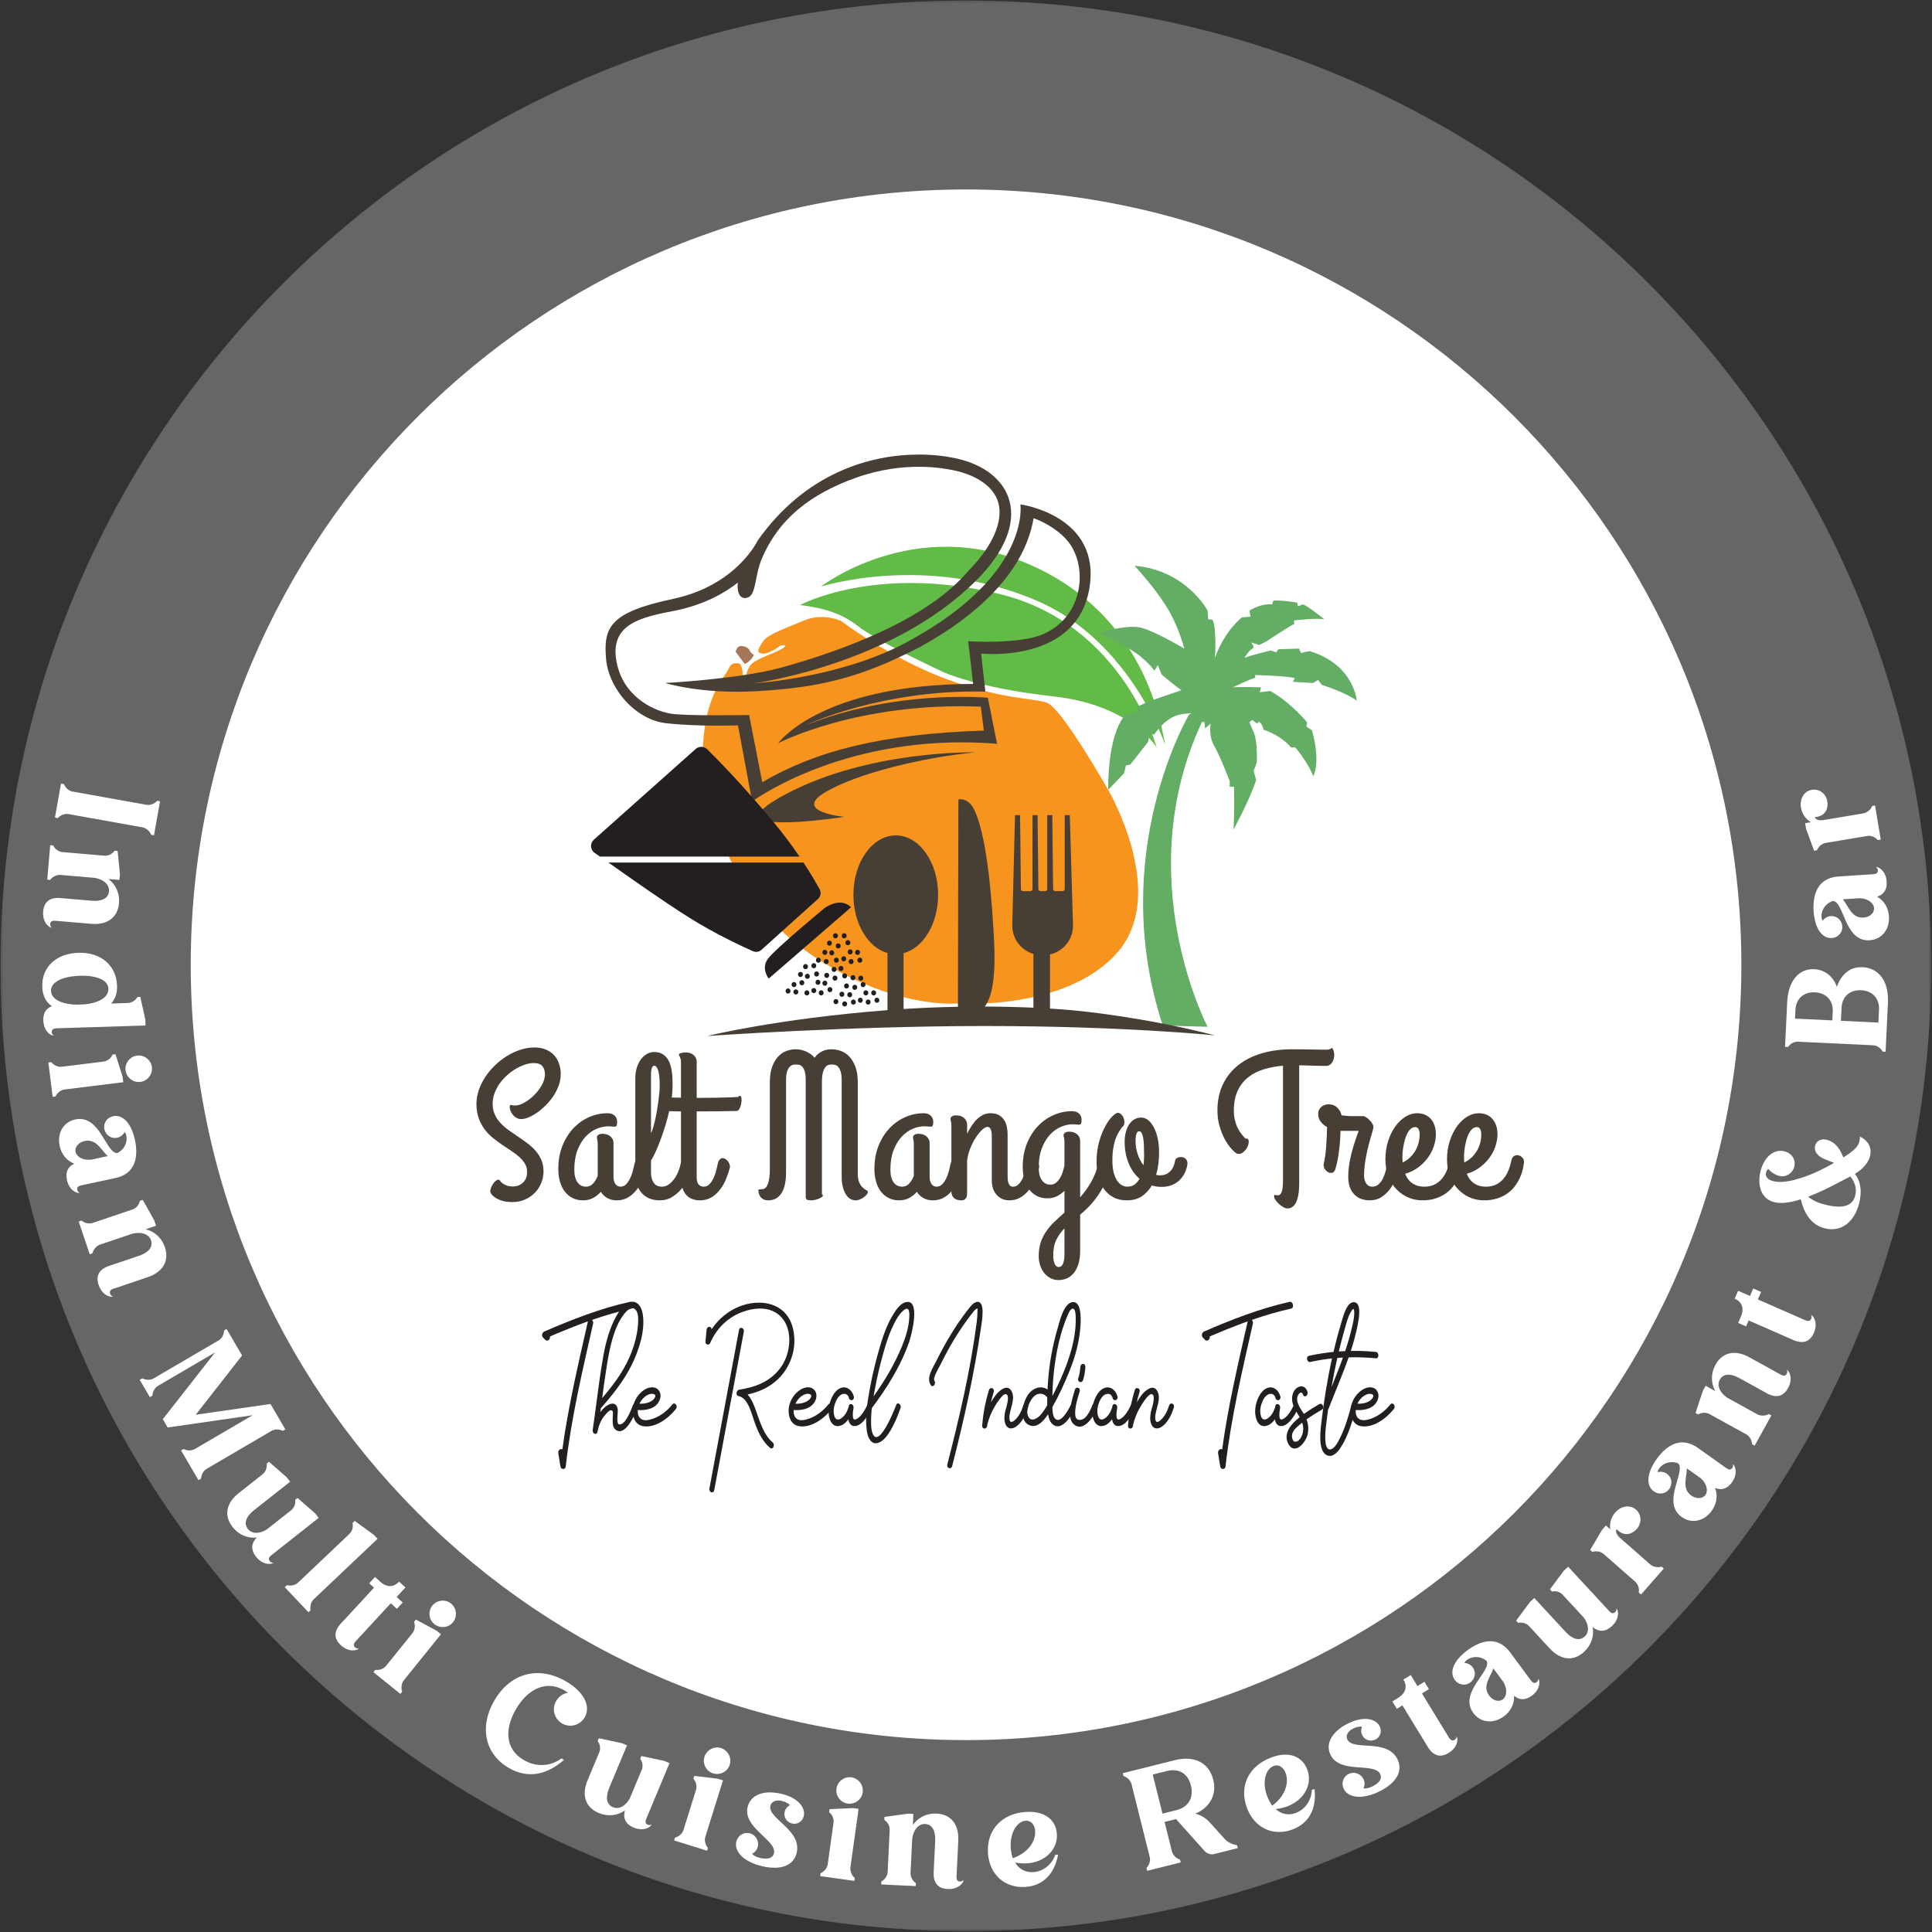 <svg width="744" height="744" viewBox="0 0 744 744" fill="none" xmlns="http://www.w3.org/2000/svg">
<rect x="0" y="0" width="744" height="744" fill="#333333" stroke="none"/>
<g opacity="0.25">
<mask id="mask0_237_201" style="mask-type:luminance" maskUnits="userSpaceOnUse" x="0" y="0" width="744" height="744">
<path d="M0.195 743.675H743.674V0.196H0.195V743.675Z" fill="white"/>
</mask>
<g mask="url(#mask0_237_201)">
<path d="M743.673 371.936C743.673 577.243 577.24 743.677 371.932 743.677C166.629 743.677 0.195 577.243 0.195 371.936C0.195 166.629 166.629 0.195 371.932 0.195C577.24 0.195 743.673 166.629 743.673 371.936Z" fill="white"/>
</g>
</g>
<path d="M670.59 371.53C670.59 536.427 536.916 670.101 372.02 670.101C207.127 670.101 73.453 536.427 73.453 371.53C73.453 206.634 207.127 72.96 372.02 72.96C536.916 72.96 670.59 206.634 670.59 371.53Z" fill="white"/>
<path d="M22.262 315.039L21.158 314.839L23.503 301.742L24.606 301.942L24.892 302.479C25.491 303.676 26.684 304.594 27.947 304.82L56.403 309.92C57.666 310.146 59.154 309.705 60.08 308.787L60.588 308.387L61.636 308.576L59.291 321.676L58.24 321.483L57.914 320.883C57.343 319.805 56.11 318.824 54.847 318.598L26.392 313.498C25.129 313.272 23.684 313.772 22.725 314.576L22.262 315.039Z" fill="white"/>
<path d="M35.386 346.871C39.275 347.201 41.749 345.912 41.975 343.245C42.186 340.741 40.049 338.734 36.564 338.06L23.294 336.93C22.016 336.819 20.62 337.452 19.738 338.345L19.32 338.845L18.201 338.752L19.331 325.478L20.449 325.575L20.783 326.086C21.49 327.223 22.764 328.026 24.046 328.138L40.19 329.512C41.471 329.619 42.916 329.045 43.753 328.045L44.168 327.597L45.286 327.689L46.186 336.678L45.998 338.863L41.786 338.504C44.609 340.678 46.149 344.03 45.827 347.812C45.342 353.515 41.083 356.267 35.164 355.763L21.36 354.589C19.975 354.471 19.405 354.852 19.316 355.919C19.316 355.919 19.249 356.715 19.953 357.26C18.62 357.145 16.283 354.96 16.623 350.963C16.923 347.445 19.023 345.478 23.235 345.834L35.386 346.871Z" fill="white"/>
<path d="M29.377 386.88L32.365 386.784C38.232 386.276 41.847 383.921 41.747 380.765C41.64 377.347 37.147 375.565 30.68 375.769C23.791 375.987 19.536 378.317 19.636 381.573C19.736 384.669 23.543 386.743 29.377 386.88ZM52.969 383.943L54.036 383.91L55.973 392.665L56.043 394.913L21.806 395.991C20.417 396.036 19.895 396.48 19.928 397.547C19.928 397.547 19.954 398.35 20.717 398.806C19.384 398.847 16.81 396.954 16.684 392.947C16.599 390.276 17.606 388.373 19.984 387.495C17.743 385.91 16.388 383.547 16.273 379.969C16.036 372.491 21.588 367.18 30.136 366.913C38.843 366.636 44.832 371.795 45.077 379.591C45.177 382.691 44.284 384.858 42.78 386.454L49.191 386.25C50.473 386.213 51.843 385.528 52.558 384.432L52.969 383.943Z" fill="white"/>
<path d="M58.495 410.913C58.843 413.724 56.792 416.298 54.032 416.639C51.273 416.979 48.71 414.979 48.362 412.168C48.018 409.409 50.018 406.846 52.777 406.505C55.536 406.161 58.155 408.153 58.495 410.913ZM21.377 422.246L20.266 422.387L18.625 409.168L19.74 409.031L20.169 409.464C21.099 410.427 22.51 410.953 23.784 410.798L39.862 408.805C41.136 408.646 42.429 407.783 43.044 406.631L43.355 406.109L44.469 405.972L47.203 414.572L47.473 416.75L24.869 419.553C23.595 419.709 22.362 420.616 21.684 421.672L21.377 422.246Z" fill="white"/>
<path d="M41.48 445.212C39.039 443.001 37.132 438.427 32.635 439.39C30.021 439.945 28.747 441.916 29.102 443.59C29.506 445.471 31.947 446.919 35.098 446.575L41.48 445.212ZM44.432 453.66L31.358 456.453C29.995 456.745 29.565 457.271 29.787 458.319C29.787 458.319 29.954 459.105 30.776 459.368C29.469 459.645 26.606 458.286 25.769 454.364C25.165 451.538 26.05 449.275 28.595 448.127C25.61 446.96 23.646 444.427 22.976 441.286C21.95 436.475 24.295 432.09 29.002 431.086C38.624 429.031 40.854 444.579 45.273 444.019C48.502 442.238 49.061 439.216 48.669 437.386C48.513 436.656 48.243 436.164 47.98 435.949C47.439 436.993 46.421 437.864 45.113 438.145C42.917 438.612 40.695 437.175 40.202 434.875C39.709 432.575 41.15 430.349 43.558 429.838C47.165 429.068 50.569 432.442 51.976 439.031C53.228 444.893 52.595 451.919 44.432 453.66Z" fill="white"/>
<path d="M53.55 483.592C57.251 482.34 58.999 480.17 58.147 477.636C57.339 475.255 54.58 474.266 51.113 475.044L38.499 479.303C37.28 479.711 36.254 480.848 35.802 482.018L35.617 482.644L34.554 483.003L30.295 470.385L31.358 470.025L31.869 470.362C32.969 471.118 34.458 471.348 35.676 470.94L51.028 465.755C52.247 465.348 53.343 464.244 53.71 462.988L53.91 462.411L54.973 462.055L59.384 469.936L60.084 472.014L56.084 473.366C59.536 474.229 62.284 476.692 63.499 480.288C65.332 485.711 62.521 489.933 56.895 491.833L43.769 496.262C42.454 496.707 42.084 497.285 42.425 498.296C42.425 498.296 42.684 499.055 43.543 499.273C42.28 499.699 39.265 498.633 37.98 494.829C36.85 491.485 37.991 488.844 41.995 487.492L53.55 483.592Z" fill="white"/>
<path d="M77.401 569.449L76.434 570.016L69.738 558.571L70.705 558.005L71.272 558.234C72.505 558.749 73.983 558.627 75.09 557.979L97.283 544.997L64.553 549.712L62.69 546.53L82.823 520.812L60.864 533.664C59.753 534.312 58.953 535.59 58.772 536.871L58.694 537.475L57.723 538.038L53.809 531.353L54.779 530.782L55.346 531.008C56.575 531.527 58.079 531.453 59.19 530.805L84.149 516.201C85.257 515.553 86.105 514.249 86.212 512.949L86.338 512.316L87.26 511.775L93.227 521.975L75.372 544.808L104.16 540.66L109.883 550.442L108.96 550.982L108.375 550.83C107.19 550.282 105.638 550.386 104.531 551.034L79.572 565.638C78.464 566.286 77.66 567.56 77.509 568.89L77.401 569.449Z" fill="white"/>
<path d="M103.941 601.25C103.941 601.25 104.437 601.879 105.322 601.794C104.271 602.62 101.078 602.624 98.593 599.476C96.641 597.005 96.567 594.405 98.893 592.094C95.385 592.479 91.974 591.087 89.556 588.027C86.048 583.579 87.23 578.694 91.889 575.02L101.115 567.735C102.122 566.942 102.782 565.535 102.708 564.235L102.704 563.624L103.585 562.927L110.382 568.868L111.737 570.59L97.811 581.576C94.708 584.027 93.789 586.661 95.445 588.757C97 590.731 99.845 590.798 102.804 588.938L112.411 581.357C113.233 580.505 113.793 579.313 113.7 578.164L113.696 577.553L114.574 576.861L121.341 582.753L122.73 584.516L104.482 598.916C103.433 599.746 103.278 600.413 103.941 601.25Z" fill="white"/>
<path d="M119.619 620.102L118.804 620.876L109.648 611.213L110.463 610.439L111.067 610.532C112.385 610.754 113.83 610.343 114.763 609.461L134.556 590.706C135.485 589.82 136.015 588.361 135.826 587.072L135.804 586.428L136.582 585.691L143.889 590.994L145.393 592.583L120.83 615.861C119.897 616.743 119.445 618.206 119.523 619.457L119.619 620.102Z" fill="white"/>
<path d="M144.022 611.418L142.174 609.711L144.426 607.274L146.274 608.981C148.785 611.307 151.481 611.463 153.696 609.07L156.129 611.322L152.751 614.97L155.07 617.115L152.818 619.552L150.5 617.407L136.996 632.018C136.051 633.037 136.04 633.755 136.788 634.444C136.788 634.444 137.414 635.026 138.24 634.77C137.333 635.752 134.211 636.289 131.226 633.53C128.637 631.137 128.411 628.304 131.277 625.204L144.022 611.418Z" fill="white"/>
<path d="M173.679 617.493C175.883 619.27 176.198 622.544 174.45 624.707C172.705 626.874 169.472 627.215 167.268 625.437C165.105 623.693 164.761 620.459 166.505 618.296C168.25 616.133 171.516 615.744 173.679 617.493ZM154.875 651.43L154.172 652.304L143.812 643.944L144.516 643.074L145.127 643.081C146.464 643.13 147.842 642.526 148.65 641.53L158.82 628.926C159.627 627.926 159.957 626.407 159.598 625.152L159.457 624.559L160.161 623.685L168.109 627.97L169.813 629.344L155.513 647.07C154.709 648.067 154.45 649.578 154.694 650.804L154.875 651.43Z" fill="white"/>
<path d="M225.187 661.302C223.406 664.409 219.539 665.457 216.48 663.702C213.417 661.946 212.417 658.106 214.143 655.094C215.18 653.283 216.872 652.161 218.709 651.857C218.228 651.52 217.698 651.154 217.187 650.861C210.232 646.872 203.106 650.487 198.583 658.372C194.224 665.976 194.598 673.709 201.787 677.832C206.746 680.676 212.091 680.165 216.213 677.169L217.187 677.728C210.561 683.476 203.358 685.076 196.032 680.876C186.806 675.587 184.45 665.18 190.302 654.98C196.417 644.313 207.243 641.339 217.861 647.428C225.143 651.602 227.528 657.22 225.187 661.302Z" fill="white"/>
<path d="M249.53 702.724C249.53 702.724 250.271 703.031 251 702.531C250.485 703.764 247.693 705.32 243.993 703.775C241.082 702.561 239.756 700.327 240.667 697.172C237.785 699.213 234.126 699.657 230.522 698.15C225.293 695.968 223.956 691.12 226.241 685.646L230.774 674.794C231.267 673.609 231.159 672.057 230.463 670.953L230.163 670.424L230.596 669.387L239.422 671.275L241.448 672.124L234.608 688.501C233.085 692.153 233.559 694.901 236.026 695.931C238.345 696.901 240.867 695.575 242.552 692.513L247.271 681.216C247.574 680.064 247.485 678.753 246.845 677.794L246.545 677.261L246.974 676.227L255.756 678.094L257.83 678.961L248.871 700.424C248.352 701.653 248.545 702.313 249.53 702.724Z" fill="white"/>
<path d="M277.651 673.162C280.355 674.006 281.851 676.936 281.018 679.591C280.192 682.243 277.314 683.751 274.607 682.906C271.955 682.08 270.447 679.203 271.273 676.547C272.103 673.891 274.999 672.336 277.651 673.162ZM272.633 711.64L272.295 712.71L259.592 708.743L259.925 707.669L260.496 707.458C261.755 707.01 262.818 705.943 263.203 704.717L268.033 689.254C268.414 688.032 268.166 686.495 267.37 685.466L267.021 684.962L267.355 683.891L276.321 684.954L278.414 685.61L271.621 707.347C271.236 708.569 271.555 710.069 272.233 711.121L272.633 711.64Z" fill="white"/>
<path d="M287.887 695.925C288.938 691.229 293.987 689.232 300.668 690.729C307.505 692.266 310.238 696.217 309.546 699.299C309.068 701.44 307.087 702.695 305.05 702.236C302.964 701.769 301.709 699.792 302.164 697.754C302.424 696.606 303.19 695.629 304.164 695.188C303.853 694.625 302.55 693.84 301.035 693.499C298.635 692.962 296.998 693.91 296.657 695.421C295.572 700.277 308.783 704.666 306.82 713.429C305.72 718.336 300.838 720.31 293.738 718.721C286.224 717.04 282.724 712.858 283.516 709.306C284.053 706.906 286.301 705.436 288.653 705.966C290.894 706.466 292.353 708.766 291.838 711.062C291.546 712.366 290.675 713.321 289.613 713.906C290.053 714.388 290.887 715.069 292.868 715.51C296.001 716.214 297.679 715.329 298.053 713.662C299.175 708.647 286.083 703.962 287.887 695.925Z" fill="white"/>
<path d="M327.851 684.43C330.659 684.822 332.607 687.467 332.225 690.219C331.84 692.974 329.248 694.933 326.44 694.544C323.685 694.159 321.729 691.563 322.111 688.807C322.496 686.056 325.1 684.044 327.851 684.43ZM329.185 723.207L329.029 724.322L315.848 722.482L316.003 721.37L316.529 721.067C317.7 720.419 318.574 719.189 318.751 717.922L320.988 701.878C321.166 700.607 320.67 699.133 319.714 698.244L319.292 697.807L319.444 696.696L328.462 696.282L330.637 696.585L327.485 719.137C327.311 720.411 327.866 721.837 328.707 722.767L329.185 723.207Z" fill="white"/>
<path d="M360.131 708.857C360.32 704.957 358.935 702.535 356.265 702.409C353.754 702.287 351.828 704.498 351.287 708.005L350.65 721.305C350.587 722.587 351.272 723.957 352.194 724.805L352.709 725.205L352.657 726.324L339.357 725.687L339.409 724.568L339.909 724.212C341.017 723.464 341.772 722.161 341.835 720.879L342.613 704.698C342.672 703.416 342.046 701.994 341.013 701.194L340.55 700.798L340.606 699.675L349.55 698.446L351.739 698.55L351.539 702.768C353.606 699.872 356.894 698.209 360.687 698.39C366.402 698.664 369.309 702.816 369.024 708.75L368.361 722.583C368.294 723.972 368.694 724.524 369.765 724.575C369.765 724.575 370.565 724.612 371.08 723.89C371.017 725.224 368.92 727.638 364.913 727.45C361.391 727.279 359.346 725.253 359.55 721.035L360.131 708.857Z" fill="white"/>
<path d="M394.996 701.145C391.792 701.345 388.851 705.604 389.226 711.526C389.322 713.019 389.618 714.393 390.018 715.6C401.022 711.689 400.118 700.822 394.996 701.145ZM406.992 706.222C407.377 712.252 402.488 717.115 395.448 717.563C394.007 717.652 392.496 717.534 390.926 717.256C392.426 719.789 394.87 721.134 397.907 720.941C403.033 720.615 405.914 716.204 406.326 714.3L407.448 714.23C406.177 721.274 401.937 726.204 394.844 726.652C387.051 727.145 380.996 722.011 380.463 713.582C379.903 704.722 385.77 698.352 395.051 697.767C402.948 697.267 406.688 701.367 406.992 706.222Z" fill="white"/>
<path d="M443.904 683.376L447.663 698.409L453.108 697.046C457.619 695.917 459.797 692.287 458.615 687.569C457.475 683.006 454.015 680.843 449.349 682.013L443.904 683.376ZM432.63 683.883L432.367 682.846L452.326 677.85C459.945 675.943 465.56 678.78 467.208 685.365C468.66 691.169 465.915 696.043 460.289 698.446L460.756 698.546C462.597 699.08 464.556 700.298 465.786 701.698L471.582 708.124C472.438 709.121 473.849 709.924 475.093 710.272L476.389 710.609L476.66 711.698L467.486 713.995C466.293 714.295 464.856 713.828 463.96 712.895L452.878 700.521L448.471 701.621L451.312 712.976C451.623 714.221 452.675 715.332 453.801 715.88L454.408 716.109L454.686 717.202L441.775 720.432L441.504 719.343L441.878 718.861C442.719 717.828 443.071 716.361 442.756 715.117L435.738 687.069C435.43 685.828 434.415 684.65 433.197 684.18L432.63 683.883Z" fill="white"/>
<path d="M490.445 680.061C487.442 681.198 485.875 686.135 487.975 691.687C488.504 693.087 489.197 694.313 489.93 695.35C499.304 688.376 495.249 678.243 490.445 680.061ZM503.412 681.394C505.549 687.046 502.301 693.135 495.701 695.632C494.349 696.139 492.871 696.472 491.286 696.669C493.464 698.646 496.193 699.217 499.045 698.139C503.849 696.324 505.312 691.254 505.149 689.313L506.201 688.917C507.056 696.028 504.445 701.987 497.793 704.502C490.486 707.261 483.186 704.132 480.197 696.224C477.06 687.92 480.797 680.106 489.504 676.813C496.908 674.013 501.69 676.839 503.412 681.394Z" fill="white"/>
<path d="M512.407 675.854C510.248 671.558 512.896 666.821 519.011 663.751C525.27 660.614 529.881 661.943 531.296 664.762C532.281 666.721 531.544 668.943 529.678 669.877C527.767 670.839 525.544 670.102 524.611 668.236C524.081 667.184 524.056 665.943 524.533 664.984C523.937 664.751 522.43 664.965 521.044 665.662C518.844 666.765 518.178 668.532 518.874 669.917C521.107 674.362 534.1 669.395 538.126 677.417C540.381 681.91 537.856 686.525 531.356 689.784C524.478 693.236 519.126 692.221 517.493 688.969C516.393 686.773 517.2 684.214 519.348 683.136C521.404 682.106 523.985 682.962 525.041 685.062C525.641 686.258 525.57 687.547 525.115 688.673C525.763 688.769 526.837 688.765 528.656 687.854C531.522 686.414 532.259 684.673 531.493 683.143C529.189 678.558 516.096 683.214 512.407 675.854Z" fill="white"/>
<path d="M540.06 656.725L537.915 658.036L536.186 655.206L538.33 653.895C541.252 652.11 542.137 649.566 540.441 646.784L543.267 645.055L545.856 649.295L548.549 647.655L550.278 650.48L547.586 652.125L557.956 669.095C558.678 670.28 559.367 670.488 560.234 669.955C560.234 669.955 560.963 669.514 560.937 668.647C561.634 669.788 561.304 672.94 557.837 675.055C554.826 676.892 552.041 676.336 549.841 672.736L540.06 656.725Z" fill="white"/>
<path d="M575.079 642.486C574.075 645.627 570.701 649.245 573.434 652.941C575.02 655.093 577.338 655.441 578.712 654.423C580.264 653.282 580.571 650.464 578.957 647.734L575.079 642.486ZM581.549 636.312L589.494 647.06C590.316 648.178 590.979 648.356 591.838 647.719C591.838 647.719 592.483 647.241 592.383 646.386C593.175 647.46 593.123 650.627 589.897 653.008C587.575 654.723 585.149 654.856 583.057 653.012C583.223 656.212 581.731 659.045 579.149 660.952C575.194 663.871 570.234 663.549 567.375 659.678C561.527 651.767 574.764 643.319 572.427 639.53C569.471 637.327 566.494 638.064 564.986 639.175C564.383 639.619 564.053 640.064 563.964 640.397C565.142 640.46 566.353 641.023 567.149 642.097C568.483 643.904 568.09 646.523 566.197 647.919C564.305 649.319 561.69 648.923 560.227 646.945C558.034 643.978 559.705 639.489 565.123 635.489C569.938 631.93 576.594 629.601 581.549 636.312Z" fill="white"/>
<path d="M622.042 620.766C622.042 620.766 622.63 620.217 622.479 619.343C623.386 620.325 623.638 623.514 620.693 626.236C618.375 628.377 615.79 628.654 613.301 626.514C613.96 629.984 612.838 633.495 609.968 636.147C605.805 639.995 600.842 639.199 596.812 634.836L588.827 626.195C587.956 625.254 586.497 624.706 585.208 624.88L584.601 624.932L583.838 624.11L589.227 616.862L590.842 615.373L602.893 628.414C605.579 631.317 608.279 632.032 610.242 630.217C612.09 628.51 611.934 625.666 609.849 622.858L601.534 613.866C600.619 613.11 599.386 612.643 598.242 612.825L597.638 612.88L596.875 612.054L602.227 604.847L603.879 603.321L619.675 620.403C620.579 621.388 621.256 621.488 622.042 620.766Z" fill="white"/>
<path d="M639.874 603.294L640.715 604.035L631.937 614.046L631.093 613.305L631.13 612.698C631.23 611.364 630.685 609.961 629.719 609.109L617.541 598.427C616.57 597.583 615.07 597.187 613.8 597.501L613.2 597.616L612.359 596.876L616.967 589.105L618.411 587.457L620.096 588.938C619.759 586.65 620.437 584.253 622.022 582.446C625.233 578.787 630.1 579.646 631.496 583.568C632.115 585.535 631.519 587.431 630.322 588.801C629.615 589.601 628.745 590.19 627.822 590.516C626.708 590.894 624.756 591.172 622.559 588.89C622.115 589.638 622.304 590.727 623.637 592.042L635.537 602.479C636.504 603.324 638 603.646 639.237 603.446L639.874 603.294Z" fill="white"/>
<path d="M649.597 565.45C649.615 568.746 647.534 573.239 651.278 575.905C653.464 577.457 655.775 577.068 656.764 575.672C657.882 574.105 657.297 571.328 654.915 569.231L649.597 565.45ZM653.83 557.568L664.723 565.32C665.86 566.124 666.541 566.087 667.16 565.217C667.16 565.217 667.627 564.561 667.267 563.779C668.352 564.554 669.286 567.579 666.96 570.85C665.286 573.202 663.015 574.083 660.456 572.979C661.608 575.968 661.067 579.128 659.208 581.746C656.356 585.75 651.538 586.987 647.615 584.194C639.593 578.491 649.556 566.339 646.156 563.461C642.66 562.283 640.056 563.913 638.971 565.439C638.538 566.05 638.36 566.579 638.378 566.92C639.512 566.613 640.845 566.772 641.934 567.546C643.767 568.85 644.204 571.461 642.838 573.376C641.475 575.294 638.864 575.735 636.86 574.309C633.852 572.172 634.041 567.383 637.949 561.891C641.423 557.009 647.03 552.731 653.83 557.568Z" fill="white"/>
<path d="M669.768 530.667C666.354 528.782 663.572 528.956 662.28 531.297C661.065 533.493 662.198 536.193 665.106 538.226L676.754 544.659C677.876 545.278 679.406 545.271 680.576 544.819L681.161 544.53L682.143 545.071L675.709 556.719L674.728 556.178L674.631 555.574C674.446 554.252 673.613 552.997 672.491 552.374L658.317 544.548C657.194 543.93 655.643 543.867 654.472 544.441L653.909 544.682L652.928 544.141L655.768 535.571L656.824 533.652L660.52 535.693C658.831 532.567 658.791 528.878 660.624 525.559C663.391 520.552 668.394 519.778 673.591 522.645L685.702 529.334C686.92 530.008 687.594 529.893 688.113 528.956C688.113 528.956 688.498 528.252 688.08 527.471C689.246 528.115 690.487 531.063 688.55 534.571C686.846 537.656 684.128 538.597 680.431 536.559L669.768 530.667Z" fill="white"/>
<path d="M673.399 508.492L672.391 510.792L669.351 509.462L670.362 507.158C671.736 504.025 671.006 501.429 668.014 500.118L669.347 497.077L673.903 499.073L675.169 496.184L678.206 497.518L676.94 500.406L695.166 508.395C696.436 508.955 697.121 508.725 697.528 507.795C697.528 507.795 697.869 507.01 697.358 506.321C698.584 506.858 700.114 509.629 698.48 513.351C697.062 516.584 694.466 517.721 690.591 516.025L673.399 508.492Z" fill="white"/>
<path d="M696.304 460.844C698.482 462.711 701.363 463.537 702.974 463.933C709.978 465.681 713.482 464.237 714.448 460.344C715.041 457.959 714.467 455.389 712.574 453.044C709.563 454.5 702.93 458.359 696.304 460.844ZM677.963 451.044C679.345 445.492 683.156 442.359 687.152 443.355C690.111 444.092 691.619 446.67 690.971 449.266C690.326 451.859 687.774 453.485 685.178 452.837C683.778 452.492 681.804 451.337 681 450.144C680.467 450.511 680.223 451.055 680.108 451.518C679.693 453.181 680.73 454.326 682.911 454.863C685.141 455.418 687.971 455.133 690.848 454.418L693.104 453.766C697.926 452.322 702.919 449.759 706.263 447.837C704.704 447.007 701.397 446.348 699.826 444.47C698.971 443.485 698.723 442.266 698.982 441.229C699.46 439.307 701.674 437.933 704.737 439.355C707.5 440.648 708.8 443.174 709.882 445.703L710.204 445.511C714.263 442.937 715.597 441.34 716.037 439.574C716.178 439.003 716.23 438.355 716.23 437.692C719.63 439.315 720.889 442.218 720.156 445.174C719.548 447.615 717.537 450.144 714.311 452.04C716.608 454.989 717.056 458.952 715.985 463.259C714.148 470.629 709.026 474.592 702.748 473.029C697.093 471.622 694.623 466.707 693.463 461.844C689.745 463.066 686.071 463.644 683.215 462.933C677.923 461.615 676.711 456.078 677.963 451.044Z" fill="white"/>
<path d="M708.927 393.102L723.349 393.795L723.593 388.721C723.797 384.502 721.049 381.532 716.719 381.325C712.342 381.117 709.375 383.813 709.171 388.032L708.927 393.102ZM691.249 392.258L705.616 392.947L705.779 389.528C705.982 385.31 703.234 382.336 698.904 382.132C694.582 381.925 691.616 384.621 691.416 388.839L691.249 392.258ZM724.66 404.458C723.908 403.351 722.608 402.595 721.327 402.532L692.43 401.147C691.145 401.088 689.723 401.71 688.927 402.747L688.475 403.206L687.408 403.154L688.23 385.958C688.63 377.676 692.764 372.951 698.638 373.232C703.016 373.439 706.093 376.321 707.36 380.021C709.271 374.758 712.708 372.247 717.305 372.465C723.553 372.765 727.43 377.932 727.034 386.158L726.13 405.01L725.008 404.954L724.66 404.458Z" fill="white"/>
<path d="M709.685 346.316C711.781 348.857 713.007 353.653 717.592 353.353C720.259 353.179 721.807 351.416 721.692 349.709C721.57 347.79 719.363 346.005 716.192 345.89L709.685 346.316ZM707.989 337.531L721.326 336.66C722.711 336.568 723.218 336.109 723.148 335.042C723.148 335.042 723.092 334.242 722.318 333.86C723.652 333.775 726.285 335.531 726.548 339.535C726.737 342.412 725.537 344.527 722.852 345.294C725.637 346.879 727.211 349.668 727.422 352.872C727.741 357.779 724.789 361.775 719.989 362.09C710.17 362.735 710.215 347.031 705.759 346.946C702.307 348.246 701.322 351.149 701.444 353.016C701.492 353.764 701.685 354.286 701.918 354.538C702.607 353.586 703.737 352.864 705.07 352.779C707.315 352.635 709.3 354.379 709.455 356.727C709.611 359.072 707.863 361.064 705.411 361.223C701.726 361.464 698.852 357.635 698.415 350.912C698.022 344.938 699.659 338.079 707.989 337.531Z" fill="white"/>
<path d="M720.962 310.381L722.069 310.195L724.269 323.321L723.162 323.506L722.713 323.092C721.747 322.173 720.313 321.706 719.047 321.921L703.076 324.599C701.81 324.81 700.554 325.729 699.995 326.903L699.702 327.44L698.599 327.625L695.495 319.151L695.136 316.992L697.347 316.618C695.362 315.432 693.936 313.395 693.536 311.025C692.732 306.229 696.469 302.999 700.391 304.399C702.31 305.162 703.402 306.821 703.699 308.614C703.876 309.669 703.78 310.714 703.451 311.636C703.036 312.736 702.021 314.425 698.865 314.684C699.162 315.499 700.125 316.044 701.984 315.84L717.588 313.221C718.854 313.01 720.051 312.051 720.68 310.969L720.962 310.381Z" fill="white"/>
<path d="M308.076 233.001C308.076 233.001 337.154 217.164 384.906 228.746C432.658 240.331 445.424 287.846 445.424 287.846C445.424 287.846 435.732 271.535 405.943 268.223C376.158 264.916 363.158 258.768 363.158 258.768C363.158 258.768 338.098 247.186 330.298 241.038C322.495 234.894 313.513 233.709 308.076 233.001Z" fill="#62BB46"/>
<path d="M316.113 225.91C316.113 225.91 352.047 198.013 396.487 217.398C440.932 236.784 447.076 278.861 448.732 286.898C448.732 286.898 435.247 246.828 399.324 231.347C356.535 212.91 316.113 225.91 316.113 225.91Z" fill="#62BB46"/>
<path d="M286.091 260.187C286.091 260.187 285.854 255.458 284.436 255.458C283.017 255.458 281.599 254.987 280.417 257.824C279.236 260.661 271.906 266.806 270.725 286.665C269.543 306.521 280.417 345.761 311.858 367.276C343.299 388.787 368.358 386.424 368.358 386.424C368.358 386.424 410.436 389.495 430.295 366.802C450.15 344.109 426.747 304.158 426.747 304.158C426.747 304.158 408.78 272.48 403.106 270.587C397.436 268.698 385.613 269.406 364.102 261.369C342.591 253.332 323.913 239.146 323.913 239.146C323.913 239.146 317.058 235.839 309.732 238.913C302.402 241.983 295.547 244.35 293.891 246.95C292.239 249.55 290.821 251.206 293.421 251.676C296.021 252.15 300.51 248.602 300.51 248.602C300.51 248.602 304.295 247.895 301.221 249.787C298.147 251.676 292.002 253.332 289.402 255.695C286.799 258.061 286.328 267.043 286.091 260.187Z" fill="#F7941D"/>
<path d="M325.096 361.335C326.352 361.335 326.352 359.387 325.096 359.387C323.84 359.387 323.84 361.335 325.096 361.335Z" fill="#231F20"/>
<path d="M321.727 361.335C322.982 361.335 322.982 359.387 321.727 359.387C320.471 359.387 320.471 361.335 321.727 361.335Z" fill="#231F20"/>
<path d="M326.514 363.994C327.769 363.994 327.769 362.046 326.514 362.046C325.258 362.046 325.258 363.994 326.514 363.994Z" fill="#231F20"/>
<path d="M322.791 365.235C324.047 365.235 324.047 363.287 322.791 363.287C321.536 363.287 321.536 365.235 322.791 365.235Z" fill="#231F20"/>
<path d="M319.422 364.172C320.678 364.172 320.678 362.224 319.422 362.224C318.167 362.224 318.167 364.172 319.422 364.172Z" fill="#231F20"/>
<path d="M327.401 367.54C328.656 367.54 328.656 365.592 327.401 365.592C326.145 365.592 326.145 367.54 327.401 367.54Z" fill="#231F20"/>
<path d="M331.123 370.731C332.379 370.731 332.379 368.783 331.123 368.783C329.868 368.783 329.868 370.731 331.123 370.731Z" fill="#231F20"/>
<path d="M330.239 367.718C331.494 367.718 331.494 365.77 330.239 365.77C328.983 365.77 328.983 367.718 330.239 367.718Z" fill="#231F20"/>
<path d="M327.756 371.264C329.012 371.264 329.012 369.316 327.756 369.316C326.501 369.316 326.501 371.264 327.756 371.264Z" fill="#231F20"/>
<path d="M324.918 370.2C326.174 370.2 326.174 368.252 324.918 368.252C323.663 368.252 323.663 370.2 324.918 370.2Z" fill="#231F20"/>
<path d="M322.082 370.731C323.338 370.731 323.338 368.783 322.082 368.783C320.827 368.783 320.827 370.731 322.082 370.731Z" fill="#231F20"/>
<path d="M320.309 367.895C321.564 367.895 321.564 365.946 320.309 365.946C319.053 365.946 319.053 367.895 320.309 367.895Z" fill="#231F20"/>
<path d="M317.649 367.718C318.904 367.718 318.904 365.77 317.649 365.77C316.393 365.77 316.393 367.718 317.649 367.718Z" fill="#231F20"/>
<path d="M315.166 370.731C316.422 370.731 316.422 368.783 315.166 368.783C313.911 368.783 313.911 370.731 315.166 370.731Z" fill="#231F20"/>
<path d="M318.182 371.264C319.437 371.264 319.437 369.316 318.182 369.316C316.926 369.316 316.926 371.264 318.182 371.264Z" fill="#231F20"/>
<path d="M321.196 374.277C322.451 374.277 322.451 372.329 321.196 372.329C319.94 372.329 319.94 374.277 321.196 374.277Z" fill="#231F20"/>
<path d="M323.856 373.923C325.111 373.923 325.111 371.975 323.856 371.975C322.6 371.975 322.6 373.923 323.856 373.923Z" fill="#231F20"/>
<path d="M325.274 376.76C326.529 376.76 326.529 374.812 325.274 374.812C324.018 374.812 324.018 376.76 325.274 376.76Z" fill="#231F20"/>
<path d="M328.465 377.469C329.721 377.469 329.721 375.521 328.465 375.521C327.21 375.521 327.21 377.469 328.465 377.469Z" fill="#231F20"/>
<path d="M331.479 377.646C332.734 377.646 332.734 375.698 331.479 375.698C330.223 375.698 330.223 377.646 331.479 377.646Z" fill="#231F20"/>
<path d="M321.551 377.646C322.807 377.646 322.807 375.698 321.551 375.698C320.295 375.698 320.295 377.646 321.551 377.646Z" fill="#231F20"/>
<path d="M332.365 380.128C333.621 380.128 333.621 378.18 332.365 378.18C331.11 378.18 331.11 380.128 332.365 380.128Z" fill="#231F20"/>
<path d="M329.174 381.192C330.43 381.192 330.43 379.244 329.174 379.244C327.919 379.244 327.919 381.192 329.174 381.192Z" fill="#231F20"/>
<path d="M325.983 380.66C327.238 380.66 327.238 378.712 325.983 378.712C324.727 378.712 324.727 380.66 325.983 380.66Z" fill="#231F20"/>
<path d="M333.43 383.319C334.686 383.319 334.686 381.371 333.43 381.371C332.174 381.371 332.174 383.319 333.43 383.319Z" fill="#231F20"/>
<path d="M336.444 383.319C337.699 383.319 337.699 381.371 336.444 381.371C335.188 381.371 335.188 383.319 336.444 383.319Z" fill="#231F20"/>
<path d="M337.684 386.156C338.939 386.156 338.939 384.208 337.684 384.208C336.428 384.208 336.428 386.156 337.684 386.156Z" fill="#231F20"/>
<path d="M334.315 386.865C335.57 386.865 335.57 384.917 334.315 384.917C333.059 384.917 333.059 386.865 334.315 386.865Z" fill="#231F20"/>
<path d="M331.301 386.156C332.557 386.156 332.557 384.208 331.301 384.208C330.045 384.208 330.045 386.156 331.301 386.156Z" fill="#231F20"/>
<path d="M328.643 386.865C329.898 386.865 329.898 384.917 328.643 384.917C327.387 384.917 327.387 386.865 328.643 386.865Z" fill="#231F20"/>
<path d="M327.223 384.029C328.478 384.029 328.478 382.081 327.223 382.081C325.967 382.081 325.967 384.029 327.223 384.029Z" fill="#231F20"/>
<path d="M324.209 383.852C325.465 383.852 325.465 381.903 324.209 381.903C322.954 381.903 322.954 383.852 324.209 383.852Z" fill="#231F20"/>
<path d="M325.274 387.575C326.529 387.575 326.529 385.627 325.274 385.627C324.018 385.627 324.018 387.575 325.274 387.575Z" fill="#231F20"/>
<path d="M321.905 386.688C323.16 386.688 323.16 384.74 321.905 384.74C320.649 384.74 320.649 386.688 321.905 386.688Z" fill="#231F20"/>
<path d="M318.36 376.582C319.615 376.582 319.615 374.634 318.36 374.634C317.104 374.634 317.104 376.582 318.36 376.582Z" fill="#231F20"/>
<path d="M317.649 379.597C318.904 379.597 318.904 377.649 317.649 377.649C316.393 377.649 316.393 379.597 317.649 379.597Z" fill="#231F20"/>
<path d="M319.6 382.078C320.855 382.078 320.855 380.13 319.6 380.13C318.344 380.13 318.344 382.078 319.6 382.078Z" fill="#231F20"/>
<path d="M316.231 383.319C317.486 383.319 317.486 381.371 316.231 381.371C314.975 381.371 314.975 383.319 316.231 383.319Z" fill="#231F20"/>
<path d="M314.99 379.242C316.246 379.242 316.246 377.294 314.99 377.294C313.735 377.294 313.735 379.242 314.99 379.242Z" fill="#231F20"/>
<path d="M313.395 382.434C314.65 382.434 314.65 380.485 313.395 380.485C312.139 380.485 312.139 382.434 313.395 382.434Z" fill="#231F20"/>
<path d="M314.457 376.051C315.713 376.051 315.713 374.103 314.457 374.103C313.202 374.103 313.202 376.051 314.457 376.051Z" fill="#231F20"/>
<path d="M313.395 372.859C314.65 372.859 314.65 370.911 313.395 370.911C312.139 370.911 312.139 372.859 313.395 372.859Z" fill="#231F20"/>
<path d="M310.203 373.214C311.459 373.214 311.459 371.266 310.203 371.266C308.948 371.266 308.948 373.214 310.203 373.214Z" fill="#231F20"/>
<path d="M310.912 376.938C312.168 376.938 312.168 374.989 310.912 374.989C309.657 374.989 309.657 376.938 310.912 376.938Z" fill="#231F20"/>
<path d="M308.252 376.228C309.508 376.228 309.508 374.279 308.252 374.279C306.997 374.279 306.997 376.228 308.252 376.228Z" fill="#231F20"/>
<path d="M310.735 383.319C311.99 383.319 311.99 381.371 310.735 381.371C309.479 381.371 309.479 383.319 310.735 383.319Z" fill="#231F20"/>
<path d="M308.785 379.419C310.041 379.419 310.041 377.471 308.785 377.471C307.53 377.471 307.53 379.419 308.785 379.419Z" fill="#231F20"/>
<path d="M305.77 380.128C307.025 380.128 307.025 378.18 305.77 378.18C304.514 378.18 304.514 380.128 305.77 380.128Z" fill="#231F20"/>
<path d="M306.481 382.965C307.736 382.965 307.736 381.017 306.481 381.017C305.225 381.017 305.225 382.965 306.481 382.965Z" fill="#231F20"/>
<path d="M303.465 382.61C304.721 382.61 304.721 380.662 303.465 380.662C302.21 380.662 302.21 382.61 303.465 382.61Z" fill="#231F20"/>
<path d="M325.095 314.558C325.095 314.558 305.003 312.666 317.766 305.103C330.532 297.536 356.062 291.629 375.447 289.736C375.447 289.736 334.766 288.758 302.636 305.81C271.906 322.121 319.184 315.503 325.095 314.558Z" fill="#473F36"/>
<path d="M415.4 226.737C413.959 234.652 409.385 240.734 401.926 244.111C392.94 248.248 372.848 246.948 372.848 246.948L374.74 263.378C315.877 263.497 299.685 286.193 299.685 286.193C299.685 286.193 330.177 270.234 377.696 272.126L378.877 281.345C338.926 282.645 314.103 289.263 293.537 301.204L288.485 275.345C288.485 275.345 264.033 275.8 258.255 274.815C250.618 273.511 239.196 267.367 237.244 253.715C235.296 240.063 247.263 237.582 260.292 235.1C270.985 232.837 278.692 228.648 284.144 224.352C283.748 227.656 284.626 230.86 287.596 230.223C291.322 229.426 290.459 222.167 293.27 215.419C299.866 199.604 312.422 190.093 329.707 183.948C348.411 177.3 363.648 180.334 367.648 181.2C376.381 183.1 382.678 187.556 384.403 193.434C386.496 200.567 382.259 210.471 372.848 219.882C357.363 238.323 325.292 250.337 300.748 257.115C284.907 261.489 256.185 263.023 256.185 263.023C256.185 263.023 269.544 267.278 290.463 266.215C316.377 264.897 332.307 260.541 354.411 249.078C388.715 230.115 396.248 210.282 398.026 199.552C402.222 200.993 408.407 204.504 411.855 209.245C414.989 213.552 416.589 220.193 415.4 226.737ZM392.94 194.234C392.94 194.234 397.092 220.819 351.1 246.241C325.333 261.015 290.344 263.141 290.344 263.141C290.344 263.141 343.3 256.167 375.922 223.545C398.955 200.511 389.87 181.23 368.122 176.504C364.129 175.634 359.274 175.048 353.877 175.048C335.292 175.048 310.266 181.982 291.763 208.182C291.763 208.182 283.726 225.437 259.14 230.637C234.555 235.837 232.429 241.748 233.374 253.567C234.318 265.389 245.048 277.474 256.837 278.537C268.803 279.867 284.2 279.337 284.2 279.337L289.637 308.648C289.637 308.648 320.211 285.871 370.326 285.871C374.726 285.871 379.266 286.045 383.959 286.426L380.415 268.697C380.415 268.697 376.703 268.348 370.503 268.348C357.655 268.348 334.115 269.852 310.677 279.1C310.677 279.1 339.633 265.389 379.466 266.334L377.811 251.678C377.811 251.678 379.566 251.871 382.355 251.871C392.281 251.871 415.359 249.423 419.418 227.093C424.618 198.489 392.94 194.234 392.94 194.234Z" fill="#473F36"/>
<path d="M286.8 255.696L283.256 250.967C283.256 250.967 283.726 249.078 284.908 248.841C286.093 248.604 287.982 249.078 288.693 250.496C289.4 251.915 290.345 252.152 290.345 252.152C290.345 252.152 289.4 254.515 286.8 255.696Z" fill="#A57658"/>
<path d="M296.02 376.85C296.02 376.85 292.827 372.95 295.842 369.05C298.857 365.15 317.383 349.813 317.383 349.813C317.383 349.813 323.324 345.113 327.757 349.368L296.02 376.85Z" fill="#231F20"/>
<path d="M229 328.447C229.612 328.869 230.293 329.347 231.034 329.865H307.882C305.06 325.717 301.578 320.98 297.438 316.036C285.5 301.78 276.315 292.439 272.319 288.524C271.097 287.332 269.167 287.291 267.893 288.428L228.686 323.365C227.123 324.762 227.275 327.254 229 328.447Z" fill="#231F20"/>
<path d="M309.425 332.17H234.311C242.611 338.026 255.266 347 265.525 353.444C275.233 359.548 285.811 364.459 289.955 366.307C291.051 366.796 292.329 366.589 293.218 365.789L315.007 346.163C316.051 345.222 316.318 343.692 315.644 342.459C314.477 340.318 312.396 336.689 309.425 332.17Z" fill="#231F20"/>
<path d="M465.042 395.406C465.042 395.406 434.783 337.962 462.916 277.917L463.86 278.154L464.097 280.517L466.223 278.625C466.223 278.625 465.279 283.354 467.642 287.373C470.005 291.391 473.553 300.847 473.553 300.847V302.977H475.209C475.209 302.977 475.442 315.269 474.972 319.521C474.972 319.521 481.353 307.94 483.716 300.373L482.772 296.828L483.953 293.754C483.953 293.754 484.427 285.717 482.772 281.936L481.116 278.154L482.297 277.206L483.953 278.625L484.897 277.917C484.897 277.917 486.316 279.099 486.553 280.991C486.553 280.991 492.938 282.88 497.19 287.847H498.846C498.846 287.847 504.283 294.466 505.701 298.958C505.701 298.958 508.775 293.991 505.231 281.225L503.101 279.81L503.338 278.154C503.338 278.154 496.957 270.351 489.153 266.099L485.135 266.569L485.609 264.68C485.609 264.68 478.042 264.443 474.735 264.68C474.735 264.68 482.297 261.132 483.009 261.132C483.716 261.132 483.246 259.951 483.246 259.951C483.246 259.951 494.827 260.188 498.609 261.132L497.901 262.551L505.701 263.025L507.594 261.843L509.012 263.732C509.012 263.732 518.705 266.806 522.486 269.88C522.486 269.88 521.542 255.932 504.283 250.732L500.975 251.44L500.264 249.784L492.227 250.021L491.52 251.203L489.39 250.495C489.39 250.495 483.953 251.677 479.227 253.332C479.227 253.332 481.116 250.258 482.297 249.784C483.483 249.314 481.827 247.421 481.827 247.421L484.897 248.369L487.735 246.951C487.735 246.951 497.427 240.566 498.375 240.328V238.91C498.375 238.91 506.175 237.966 509.957 238.44C509.957 238.44 502.864 232.766 501.683 232.766L499.794 233.473L499.557 232.054C499.557 232.054 491.99 230.873 490.335 231.347L489.864 232.766C489.864 232.766 486.316 232.054 481.116 235.128L481.59 237.491L478.279 237.728C478.279 237.728 471.66 242.695 467.879 253.332C467.879 253.332 468.586 241.514 466.935 238.677L465.279 238.44L465.042 235.128C465.042 235.128 456.768 219.528 436.912 217.873C436.912 217.873 444.001 225.436 448.968 233.24C453.931 241.04 456.06 249.784 456.06 249.784C456.06 249.784 444.949 243.166 439.512 241.747C434.075 240.328 423.201 243.64 423.201 243.64C423.201 243.64 434.783 249.077 439.275 252.858C443.768 256.64 444.475 258.295 444.475 258.295L445.894 256.169L447.312 259.714C447.312 259.714 453.931 265.388 454.875 265.625C455.823 265.862 443.057 269.406 438.331 272.006L437.857 274.136L433.601 275.08C433.601 275.08 426.746 280.517 426.746 304.158L432.894 297.773L433.601 294.703L435.257 294.466L442.112 285.717L442.82 282.643L444.475 282.88C444.475 282.88 448.731 276.025 454.875 275.08C461.023 274.136 457.949 275.08 457.949 275.08C457.949 275.08 426.038 328.743 447.786 394.932L465.042 395.406Z" fill="#63AE64"/>
<path d="M415.164 389.261C415.164 389.261 411.249 388.82 404.349 388.394V367.527C409.42 366.394 413.212 361.875 413.212 356.461L411.971 313.909H410.023V342.353C410.023 342.801 409.66 343.164 409.212 343.164H406.357C405.912 343.164 405.553 342.805 405.549 342.364L405.234 313.909H403.286V342.353C403.286 342.801 402.923 343.164 402.475 343.164H400.683C400.238 343.164 399.879 342.805 399.875 342.364L399.56 313.909H397.612V342.353C397.612 342.801 397.249 343.164 396.805 343.164H393.946C393.501 343.164 393.142 342.805 393.138 342.364L392.823 313.909H390.875L389.812 356.461C389.812 361.62 393.253 365.964 397.968 367.346V388.057C392.705 387.82 386.39 387.638 379.227 387.616C383.753 381.812 383.09 367.257 382.72 360.531C382.046 348.379 380.412 323.568 375.449 312.39C372.957 306.775 369.068 307.879 369.068 307.879L368.894 387.701C362.386 387.823 355.371 388.09 347.968 388.561V367.057C355.534 365.072 361.264 355.768 361.264 344.583C361.264 331.949 353.964 321.709 344.953 321.709C335.946 321.709 328.642 331.949 328.642 344.583C328.642 355.683 334.283 364.931 341.764 367.012V388.998C341.646 389.009 341.527 389.016 341.409 389.023C299.094 392.335 272.379 398.953 272.379 398.953C272.379 398.953 327.042 395.112 378.99 395.112C433.064 395.112 467.879 398.716 467.879 398.716C440.457 391.623 415.164 389.261 415.164 389.261Z" fill="#473F36"/>
<path d="M197.4 462.907C195.711 462.907 194.308 462.722 193.186 462.341C192.067 461.966 191.182 461.544 190.534 461.074C189.886 460.607 189.426 460.159 189.171 459.726C188.908 459.3 188.778 459.018 188.778 458.889C188.778 458.418 188.882 457.922 189.089 457.389C189.3 456.855 189.56 456.359 189.871 455.907C190.186 455.448 190.523 455.066 190.886 454.755C191.248 454.444 191.574 454.289 191.86 454.289C192.223 454.289 192.523 454.522 192.76 454.989C192.811 455.041 192.941 455.17 193.148 455.378C193.356 455.585 193.648 455.804 194.026 456.022C194.404 456.241 194.871 456.448 195.43 456.626C195.989 456.807 196.645 456.9 197.4 456.9C199.041 456.9 200.378 456.4 201.419 455.396C202.46 454.4 202.982 453.041 202.982 451.322C202.982 450.122 202.7 449.059 202.141 448.122C201.582 447.185 200.845 446.315 199.937 445.507C199.026 444.704 197.986 443.915 196.815 443.144C195.645 442.381 194.448 441.581 193.226 440.748C192.004 439.918 190.808 439.018 189.637 438.055C188.467 437.096 187.426 435.989 186.515 434.741C185.604 433.489 184.871 432.078 184.311 430.507C183.752 428.933 183.471 427.129 183.471 425.104C183.471 423.363 183.771 421.604 184.371 419.837C184.967 418.066 185.793 416.385 186.848 414.781C187.9 413.185 189.145 411.689 190.574 410.296C192.004 408.907 193.552 407.696 195.215 406.666C196.882 405.641 198.615 404.833 200.423 404.248C202.234 403.663 204.048 403.374 205.867 403.374C207.43 403.374 208.834 403.618 210.082 404.115C211.33 404.604 212.382 405.3 213.241 406.2C214.1 407.096 214.763 408.178 215.23 409.437C215.7 410.7 215.934 412.111 215.934 413.674C215.934 415.155 215.671 416.611 215.152 418.041C214.63 419.47 213.941 420.826 213.086 422.1C212.226 423.374 211.26 424.548 210.178 425.629C209.097 426.711 207.993 427.644 206.863 428.437C205.73 429.233 204.63 429.848 203.563 430.292C202.497 430.733 201.563 430.955 200.756 430.955C200.052 430.955 199.423 430.792 198.863 430.466C198.304 430.141 197.837 429.741 197.46 429.255C197.082 428.778 196.789 428.27 196.582 427.737C196.374 427.204 196.271 426.729 196.271 426.311C196.271 425.974 196.315 425.752 196.408 425.648C196.497 425.544 196.626 425.5 196.797 425.515C196.963 425.526 197.182 425.566 197.441 425.629C197.7 425.696 198 425.726 198.337 425.726C199.43 425.726 200.641 425.352 201.967 424.592C203.293 423.841 204.541 422.878 205.711 421.707C206.882 420.541 207.863 419.252 208.656 417.848C209.448 416.444 209.848 415.078 209.848 413.752C209.848 412.396 209.515 411.329 208.852 410.548C208.189 409.77 207.063 409.378 205.478 409.378C204.489 409.378 203.415 409.57 202.26 409.944C201.1 410.322 199.937 410.852 198.767 411.526C197.597 412.2 196.463 413.022 195.374 413.981C194.278 414.944 193.319 416.007 192.486 417.163C191.652 418.318 190.982 419.57 190.474 420.907C189.967 422.248 189.715 423.644 189.715 425.104C189.715 426.637 189.993 428.007 190.556 429.218C191.111 430.429 191.852 431.526 192.778 432.515C193.7 433.504 194.748 434.415 195.919 435.248C197.089 436.078 198.286 436.904 199.508 437.722C200.73 438.544 201.926 439.389 203.097 440.259C204.267 441.129 205.315 442.096 206.237 443.144C207.16 444.2 207.904 445.374 208.463 446.655C209.019 447.944 209.3 449.422 209.3 451.089C209.3 452.7 208.993 454.226 208.382 455.674C207.774 457.115 206.934 458.37 205.867 459.437C204.8 460.504 203.537 461.348 202.082 461.974C200.626 462.6 199.063 462.907 197.4 462.907Z" fill="#473F36"/>
<path d="M238.954 456.978C239.761 456.978 240.457 456.693 241.042 456.119C241.624 455.549 242.135 454.83 242.561 453.975C242.991 453.112 243.342 452.186 243.617 451.186C243.891 450.182 244.117 449.241 244.298 448.353C244.48 447.523 244.746 446.915 245.098 446.541C245.45 446.164 245.831 445.975 246.25 445.975C246.561 445.975 246.88 446.071 247.205 446.267C247.528 446.464 247.828 446.715 248.102 447.03C248.376 447.341 248.594 447.693 248.765 448.082C248.935 448.475 249.02 448.86 249.02 449.253V449.449C249.02 449.527 248.994 449.641 248.939 449.801C248.602 451.127 248.142 452.519 247.554 453.975C246.972 455.43 246.224 456.771 245.313 457.99C244.402 459.215 243.302 460.23 242.017 461.034C240.728 461.841 239.224 462.245 237.509 462.245C236.105 462.245 234.883 461.945 233.842 461.345C232.802 460.745 231.983 459.956 231.383 458.967C230.576 459.878 229.609 460.649 228.476 461.29C227.346 461.927 226.024 462.245 224.517 462.245C222.957 462.245 221.583 461.93 220.402 461.308C219.217 460.682 218.22 459.83 217.417 458.753C216.609 457.675 216.005 456.397 215.602 454.93C215.198 453.46 214.998 451.882 214.998 450.19C214.998 446.86 215.531 443.867 216.598 441.215C217.665 438.56 219.08 436.304 220.85 434.445C222.617 432.59 224.642 431.164 226.917 430.175C229.191 429.186 231.554 428.693 233.998 428.693C235.091 428.693 235.976 428.99 236.65 429.59C237.328 430.186 237.665 431.004 237.665 432.049C237.665 432.723 237.594 433.201 237.45 433.471C237.309 433.741 237.042 433.882 236.65 433.882C236.287 433.882 235.909 433.853 235.52 433.801C235.128 433.749 234.724 433.723 234.309 433.723C232.802 433.723 231.268 434.056 229.705 434.719C228.146 435.382 226.735 436.397 225.472 437.764C224.213 439.127 223.18 440.86 222.372 442.953C221.565 445.045 221.161 447.534 221.161 450.423C221.161 452.53 221.565 454.149 222.372 455.282C223.18 456.412 224.283 456.978 225.687 456.978C226.78 456.978 227.691 456.567 228.42 455.749C229.146 454.93 229.731 453.964 230.176 452.841V440.512C230.176 440.123 230.154 439.797 230.117 439.538C230.076 439.278 230.039 439.056 230.002 438.875C229.961 438.69 229.928 438.53 229.902 438.386C229.876 438.245 229.861 438.108 229.861 437.975C229.861 437.564 230.065 437.227 230.468 436.982C230.868 436.738 231.357 436.608 231.931 436.608C233.257 436.608 234.309 436.956 235.091 437.645C235.872 438.334 236.261 439.16 236.261 440.123V453.312C236.261 453.753 236.313 454.19 236.417 454.619C236.52 455.045 236.676 455.438 236.883 455.786C237.094 456.138 237.372 456.423 237.724 456.649C238.076 456.867 238.483 456.978 238.954 456.978Z" fill="#473F36"/>
<path d="M250.697 436.379C250.982 435.831 251.263 435.098 251.534 434.176C251.808 433.25 252.067 432.231 252.315 431.109C252.563 429.994 252.789 428.824 252.997 427.598C253.208 426.376 253.389 425.183 253.545 424.009C253.7 422.838 253.823 421.742 253.915 420.713C254.004 419.687 254.052 418.809 254.052 418.079C254.052 415.427 253.856 413.483 253.467 412.246C253.074 411.013 252.556 410.394 251.904 410.394C251.697 410.394 251.515 410.498 251.36 410.705C251.204 410.913 251.074 411.179 250.967 411.505C250.867 411.831 250.793 412.183 250.756 412.557C250.715 412.935 250.697 413.283 250.697 413.594V436.379ZM262.048 448.431C262.208 447.653 262.448 447.09 262.771 446.735C263.097 446.387 263.448 446.19 263.826 446.15C264.204 446.113 264.585 446.201 264.974 446.427C265.367 446.646 265.704 446.938 265.989 447.301C266.278 447.664 266.489 448.076 266.634 448.531C266.778 448.987 266.797 449.435 266.693 449.879C266.33 450.942 265.808 452.194 265.13 453.624C264.456 455.053 263.597 456.405 262.556 457.679C261.515 458.957 260.293 460.031 258.889 460.92C257.485 461.801 255.874 462.242 254.052 462.242C252.515 462.242 251.163 461.99 249.993 461.483C248.823 460.979 247.841 460.264 247.048 459.338C246.256 458.416 245.656 457.309 245.256 456.02C244.852 454.735 244.648 453.298 244.648 451.709V415.35C244.648 413.864 244.837 412.494 245.215 411.235C245.593 409.972 246.111 408.89 246.774 407.994C247.437 407.098 248.211 406.398 249.097 405.887C249.978 405.379 250.915 405.127 251.904 405.127C253.074 405.127 254.063 405.342 254.871 405.772C255.678 406.198 256.341 406.764 256.86 407.468C257.382 408.168 257.789 408.976 258.089 409.887C258.389 410.798 258.6 411.727 258.734 412.676C258.863 413.627 258.941 414.561 258.967 415.487C258.993 416.409 259.008 417.246 259.008 418.001C259.008 419.953 258.823 422.001 258.46 424.146C258.097 426.29 257.634 428.405 257.074 430.483C256.515 432.564 255.904 434.561 255.241 436.476C254.578 438.387 253.941 440.083 253.33 441.568C252.719 443.05 252.174 444.257 251.689 445.198C251.211 446.131 250.878 446.679 250.697 446.835V451.476C250.697 453.09 251.034 454.409 251.711 455.438C252.385 456.464 253.467 456.979 254.948 456.979C255.86 456.979 256.711 456.698 257.504 456.138C258.297 455.579 259 454.879 259.611 454.035C260.223 453.187 260.737 452.264 261.152 451.264C261.567 450.261 261.867 449.32 262.048 448.431Z" fill="#473F36"/>
<path d="M255.026 422.449C255.626 422.501 256.289 422.541 257.015 422.567C257.641 422.619 258.393 422.649 259.278 422.664C260.163 422.675 261.152 422.697 262.245 422.719V409.186C262.245 408.612 262.197 408.156 262.108 407.819C262.015 407.478 261.926 407.215 261.834 407.019C261.745 406.823 261.652 406.667 261.56 406.553C261.471 406.434 261.426 406.312 261.426 406.178C261.426 406.023 261.504 405.893 261.66 405.79C261.815 405.686 262.023 405.597 262.285 405.515C262.541 405.438 262.823 405.378 263.123 405.341C263.423 405.301 263.715 405.282 264 405.282C265.326 405.282 266.371 405.63 267.141 406.319C267.908 407.008 268.293 407.834 268.293 408.793V422.801C270.737 422.801 273.319 422.775 276.034 422.719C278.752 422.671 281.478 422.578 284.211 422.449C284.574 422.056 284.867 421.915 285.089 422.019C285.308 422.127 285.452 422.371 285.515 422.76C285.582 423.153 285.589 423.634 285.537 424.208C285.485 424.775 285.378 425.33 285.223 425.864C285.071 426.397 284.852 426.856 284.582 427.249C284.308 427.641 284.004 427.834 283.663 427.834C280.463 427.912 277.637 427.956 275.178 427.971C272.719 427.982 270.423 427.99 268.293 427.99V453.312C268.293 454.612 268.537 455.549 269.034 456.119C269.526 456.693 270.189 456.978 271.023 456.978C271.83 456.978 272.523 456.693 273.111 456.119C273.697 455.549 274.204 454.83 274.63 453.975C275.063 453.112 275.411 452.186 275.685 451.186C275.956 450.182 276.185 449.241 276.367 448.356C276.523 447.523 276.785 446.915 277.148 446.541C277.511 446.164 277.889 445.975 278.278 445.975C278.593 445.975 278.915 446.071 279.256 446.271C279.593 446.464 279.9 446.715 280.171 447.03C280.445 447.341 280.667 447.693 280.834 448.082C281.004 448.475 281.089 448.86 281.089 449.253V449.449C281.089 449.527 281.063 449.641 281.011 449.801C280.671 451.127 280.211 452.519 279.626 453.975C279.041 455.43 278.285 456.771 277.363 457.993C276.441 459.215 275.337 460.23 274.067 461.034C272.793 461.841 271.297 462.245 269.578 462.245C268.511 462.245 267.53 462.082 266.634 461.756C265.737 461.434 264.96 460.912 264.311 460.197C263.663 459.482 263.156 458.564 262.789 457.445C262.426 456.327 262.245 454.975 262.245 453.39V427.99C261.36 427.99 260.574 427.982 259.885 427.971C259.197 427.956 258.615 427.938 258.148 427.912C257.6 427.886 257.123 427.86 256.704 427.834C256.082 427.834 255.526 427.553 255.048 426.997C254.563 426.438 254.226 425.819 254.034 425.141C253.837 424.467 253.811 423.849 253.952 423.286C254.097 422.727 254.456 422.449 255.026 422.449Z" fill="#473F36"/>
<path d="M333.916 458.498C334.227 458.705 334.293 459.02 334.112 459.435C333.931 459.853 333.59 460.275 333.097 460.701C332.605 461.135 332.016 461.501 331.342 461.816C330.664 462.127 329.99 462.268 329.312 462.242C328.66 462.216 328.023 462.024 327.401 461.661C326.775 461.294 326.223 460.727 325.742 459.961C325.26 459.194 324.871 458.242 324.571 457.094C324.275 455.95 324.123 454.583 324.123 452.998V416.009C324.123 414.501 323.975 413.335 323.675 412.498C323.375 411.668 323.023 411.061 322.623 410.687C322.219 410.309 321.801 410.09 321.371 410.024C320.945 409.961 320.597 409.927 320.338 409.927C320.053 409.927 319.686 409.964 319.245 410.042C318.805 410.12 318.379 410.372 317.979 410.805C317.575 411.231 317.231 411.909 316.945 412.831C316.656 413.753 316.516 415.075 316.516 416.794V459.942C316.593 459.942 316.679 459.987 316.768 460.079C316.86 460.168 316.905 460.257 316.905 460.335C316.905 460.542 316.756 460.753 316.456 460.979C316.156 461.198 315.786 461.405 315.345 461.598C314.901 461.798 314.401 461.953 313.842 462.068C313.282 462.187 312.756 462.242 312.264 462.242C311.742 462.242 311.282 462.179 310.879 462.05C310.475 461.92 310.271 461.475 310.271 460.724V416.009C310.271 414.501 310.138 413.335 309.864 412.498C309.59 411.668 309.26 411.061 308.868 410.687C308.479 410.309 308.068 410.09 307.638 410.024C307.208 409.961 306.838 409.927 306.527 409.927C306.268 409.927 305.923 409.961 305.493 410.024C305.064 410.09 304.642 410.309 304.223 410.687C303.808 411.061 303.453 411.668 303.153 412.498C302.853 413.335 302.705 414.501 302.705 416.009V451.398C302.705 454.935 302.119 457.627 300.949 459.472C299.779 461.32 298.075 462.242 295.838 462.242C295.082 462.242 294.464 462.112 293.986 461.853C293.501 461.594 293.119 461.268 292.831 460.879C292.549 460.49 292.345 460.072 292.231 459.631C292.112 459.19 292.053 458.783 292.053 458.42C292.053 458.242 292.112 458.12 292.231 458.068C292.345 458.016 292.508 457.99 292.716 457.99C292.923 457.99 293.156 457.987 293.419 457.972C293.679 457.957 293.953 457.901 294.238 457.798C294.497 457.694 294.764 457.487 295.038 457.172C295.312 456.861 295.549 456.405 295.76 455.805C295.968 455.209 296.134 454.453 296.268 453.546C296.397 452.635 296.46 451.516 296.46 450.19V416.794C296.46 414.449 296.753 412.472 297.338 410.861C297.923 409.249 298.686 407.935 299.623 406.92C300.56 405.909 301.619 405.179 302.801 404.735C303.986 404.294 305.175 404.072 306.371 404.072C306.708 404.072 307.164 404.105 307.738 404.168C308.308 404.235 308.938 404.387 309.631 404.62C310.319 404.853 311.016 405.187 311.716 405.612C312.419 406.042 313.082 406.624 313.705 407.349C314.201 406.624 314.745 406.042 315.345 405.612C315.942 405.187 316.534 404.853 317.119 404.62C317.705 404.387 318.264 404.235 318.797 404.168C319.331 404.105 319.793 404.072 320.182 404.072C321.431 404.072 322.66 404.294 323.868 404.735C325.079 405.179 326.156 405.909 327.108 406.92C328.056 407.935 328.831 409.249 329.427 410.861C330.027 412.472 330.327 414.449 330.327 416.794V452.335C330.327 453.168 330.423 453.912 330.619 454.575C330.812 455.238 331.075 455.827 331.401 456.335C331.723 456.842 332.108 457.268 332.553 457.624C332.993 457.972 333.449 458.268 333.916 458.498Z" fill="#473F36"/>
<path d="M360.68 456.978C361.488 456.978 362.184 456.693 362.769 456.119C363.351 455.549 363.862 454.83 364.288 453.975C364.717 453.112 365.069 452.186 365.343 451.186C365.617 450.182 365.843 449.241 366.025 448.353C366.206 447.523 366.473 446.915 366.825 446.541C367.176 446.164 367.558 445.975 367.976 445.975C368.288 445.975 368.606 446.071 368.932 446.267C369.254 446.464 369.554 446.715 369.828 447.03C370.102 447.341 370.321 447.693 370.491 448.082C370.662 448.475 370.747 448.86 370.747 449.253V449.449C370.747 449.527 370.721 449.641 370.665 449.801C370.328 451.127 369.869 452.519 369.28 453.975C368.699 455.43 367.951 456.771 367.039 457.99C366.128 459.215 365.028 460.23 363.743 461.034C362.454 461.841 360.951 462.245 359.236 462.245C357.832 462.245 356.61 461.945 355.569 461.345C354.528 460.745 353.71 459.956 353.11 458.967C352.302 459.878 351.336 460.649 350.202 461.29C349.073 461.927 347.751 462.245 346.243 462.245C344.684 462.245 343.31 461.93 342.128 461.308C340.943 460.682 339.947 459.83 339.143 458.753C338.336 457.675 337.732 456.397 337.328 454.93C336.925 453.46 336.725 451.882 336.725 450.19C336.725 446.86 337.258 443.867 338.325 441.215C339.391 438.56 340.806 436.304 342.576 434.445C344.343 432.59 346.369 431.164 348.643 430.175C350.917 429.186 353.28 428.693 355.725 428.693C356.817 428.693 357.702 428.99 358.376 429.59C359.054 430.186 359.391 431.004 359.391 432.049C359.391 432.723 359.321 433.201 359.176 433.471C359.036 433.741 358.769 433.882 358.376 433.882C358.013 433.882 357.636 433.853 357.247 433.801C356.854 433.749 356.451 433.723 356.036 433.723C354.528 433.723 352.995 434.056 351.432 434.719C349.873 435.382 348.462 436.397 347.199 437.764C345.939 439.127 344.906 440.86 344.099 442.953C343.291 445.045 342.888 447.534 342.888 450.423C342.888 452.53 343.291 454.149 344.099 455.282C344.906 456.412 346.01 456.978 347.413 456.978C348.506 456.978 349.417 456.567 350.147 455.749C350.873 454.93 351.458 453.964 351.902 452.841V440.512C351.902 440.123 351.88 439.797 351.843 439.538C351.802 439.278 351.765 439.056 351.728 438.875C351.688 438.69 351.654 438.53 351.628 438.386C351.602 438.245 351.588 438.108 351.588 437.975C351.588 437.564 351.791 437.227 352.195 436.982C352.595 436.738 353.084 436.608 353.658 436.608C354.984 436.608 356.036 436.956 356.817 437.645C357.599 438.334 357.988 439.16 357.988 440.123V453.312C357.988 453.753 358.039 454.19 358.143 454.619C358.247 455.045 358.402 455.438 358.61 455.786C358.821 456.138 359.099 456.423 359.451 456.649C359.802 456.867 360.21 456.978 360.68 456.978Z" fill="#473F36"/>
<path d="M366.375 433.411C366.375 432.659 366.316 432.111 366.198 431.774C366.083 431.437 366.023 431.126 366.023 430.837C366.023 430.448 366.231 430.129 366.646 429.881C367.064 429.637 367.557 429.511 368.131 429.511C369.457 429.511 370.501 429.855 371.272 430.544C372.038 431.233 372.423 432.059 372.423 433.022V436.611C372.968 435.492 373.56 434.455 374.198 433.489C374.835 432.529 375.523 431.692 376.264 430.97C377.005 430.255 377.801 429.7 378.646 429.296C379.49 428.892 380.405 428.692 381.398 428.692C382.723 428.692 383.816 428.94 384.675 429.433C385.531 429.926 386.209 430.563 386.698 431.344C387.198 432.126 387.542 432.996 387.735 433.959C387.927 434.918 388.023 435.859 388.023 436.766V453.311C388.023 453.492 388.038 453.785 388.068 454.189C388.09 454.592 388.175 455 388.301 455.418C388.435 455.829 388.635 456.196 388.905 456.507C389.179 456.822 389.575 456.977 390.094 456.977C390.901 456.977 391.601 456.692 392.179 456.118C392.768 455.548 393.275 454.829 393.709 453.974C394.131 453.115 394.483 452.185 394.757 451.185C395.035 450.181 395.257 449.24 395.442 448.355C395.598 447.522 395.86 446.918 396.223 446.54C396.583 446.163 396.96 445.974 397.357 445.974C397.66 445.974 397.99 446.07 398.331 446.27C398.668 446.463 398.972 446.715 399.249 447.029C399.516 447.34 399.738 447.692 399.912 448.081C400.075 448.474 400.164 448.859 400.164 449.252V449.448C400.164 449.526 400.135 449.644 400.083 449.8C399.746 451.126 399.286 452.518 398.698 453.974C398.116 455.429 397.357 456.77 396.435 457.992C395.509 459.215 394.416 460.229 393.142 461.033C391.868 461.84 390.372 462.244 388.649 462.244C387.586 462.244 386.638 462.04 385.82 461.64C385.001 461.233 384.301 460.7 383.72 460.022C383.131 459.344 382.694 458.548 382.386 457.64C382.09 456.729 381.942 455.766 381.942 454.755V438.522C381.942 437.9 381.927 437.315 381.905 436.766C381.872 436.222 381.805 435.74 381.686 435.326C381.568 434.907 381.405 434.577 381.179 434.329C380.957 434.081 380.653 433.959 380.264 433.959C379.69 433.959 378.99 434.348 378.157 435.126C377.323 435.911 376.505 436.922 375.701 438.174C374.894 439.422 374.183 440.833 373.572 442.403C372.964 443.977 372.579 445.559 372.423 447.144V458.811C372.423 459.2 372.416 459.6 372.401 460.003C372.39 460.403 372.312 460.77 372.168 461.092C372.027 461.418 371.805 461.692 371.505 461.911C371.209 462.133 370.768 462.244 370.198 462.244C369.809 462.244 369.386 462.2 368.931 462.111C368.475 462.015 368.057 461.848 367.683 461.6C367.305 461.355 366.99 461.003 366.746 460.544C366.498 460.092 366.375 459.489 366.375 458.733V433.411Z" fill="#473F36"/>
<path d="M407.653 487.915C408.301 487.915 408.786 487.659 409.094 487.137C409.408 486.615 409.623 486.011 409.738 485.322C409.857 484.633 409.912 483.937 409.912 483.233V481.596V473.052C408.612 474.352 407.568 475.819 406.775 477.459C405.983 479.1 405.583 481.115 405.583 483.508C405.583 484.756 405.764 485.804 406.131 486.648C406.494 487.493 407.001 487.915 407.653 487.915ZM400.005 483.741C400.005 481.715 400.271 479.919 400.805 478.356C401.338 476.796 402.06 475.367 402.968 474.067C403.883 472.767 404.934 471.548 406.131 470.419C407.327 469.285 408.586 468.133 409.912 466.967V458.574C409.108 459.385 408.168 460.067 407.086 460.622C406.008 461.185 404.764 461.467 403.36 461.467C401.801 461.467 400.431 461.152 399.246 460.526C398.06 459.904 397.068 459.052 396.257 457.974C395.453 456.893 394.846 455.619 394.446 454.148C394.042 452.682 393.842 451.1 393.842 449.408C393.842 446.078 394.375 443.089 395.438 440.433C396.508 437.782 397.923 435.526 399.69 433.663C401.46 431.808 403.483 430.385 405.76 429.393C408.038 428.408 410.397 427.911 412.842 427.911C413.934 427.911 414.816 428.204 415.494 428.789C416.168 429.374 416.508 430.2 416.508 431.267C416.508 431.945 416.438 432.419 416.297 432.689C416.149 432.963 415.883 433.1 415.494 433.1C415.131 433.1 414.753 433.078 414.364 433.022C413.971 432.97 413.571 432.945 413.153 432.945C411.646 432.945 410.112 433.278 408.549 433.941C406.99 434.604 405.579 435.615 404.316 436.982C403.053 438.348 402.02 440.078 401.216 442.174C400.405 444.267 400.005 446.756 400.005 449.645C400.005 451.726 400.405 453.337 401.216 454.482C402.02 455.626 403.123 456.196 404.531 456.196C405.338 456.196 406.042 455.959 406.638 455.474C407.234 454.993 407.757 454.389 408.197 453.659C408.638 452.933 408.997 452.133 409.271 451.263C409.545 450.393 409.76 449.552 409.912 448.745V439.733C409.912 438.978 409.857 438.43 409.738 438.096C409.623 437.756 409.564 437.445 409.564 437.156C409.564 436.767 409.771 436.441 410.19 436.182C410.601 435.922 411.097 435.789 411.671 435.789C412.997 435.789 414.042 436.137 414.808 436.826C415.575 437.515 415.96 438.356 415.96 439.345V461.074C417.42 459.463 418.753 457.626 419.96 455.574C421.171 453.519 422.179 451.115 422.983 448.356C423.246 447.522 423.531 446.919 423.842 446.541C424.157 446.163 424.516 445.974 424.934 445.974C425.249 445.974 425.568 446.07 425.89 446.27C426.216 446.463 426.516 446.715 426.79 447.03C427.06 447.341 427.283 447.693 427.453 448.082C427.62 448.474 427.705 448.859 427.705 449.252V449.563C427.705 449.722 427.679 449.878 427.627 450.033C426.953 452.348 426.164 454.396 425.268 456.178C424.368 457.959 423.416 459.552 422.397 460.956C421.386 462.363 420.331 463.619 419.242 464.722C418.145 465.826 417.057 466.848 415.96 467.785V481.596C415.96 483.704 415.723 485.478 415.242 486.922C414.757 488.367 414.127 489.533 413.345 490.433C412.568 491.33 411.679 491.974 410.675 492.363C409.675 492.756 408.664 492.948 407.653 492.948C406.531 492.948 405.505 492.708 404.571 492.226C403.634 491.748 402.827 491.093 402.149 490.256C401.475 489.422 400.946 488.452 400.571 487.33C400.194 486.215 400.005 485.019 400.005 483.741Z" fill="#473F36"/>
<path d="M437.305 439.421C437.305 441.217 437.583 442.917 438.146 444.528C438.705 446.147 439.439 447.551 440.35 448.747C440.509 447.473 440.583 446.247 440.583 445.076C440.583 443.725 440.565 442.469 440.528 441.314C440.487 440.154 440.394 439.162 440.25 438.325C440.109 437.495 439.917 436.839 439.665 436.358C439.42 435.876 439.091 435.639 438.672 435.639C437.761 435.639 437.305 436.895 437.305 439.421ZM452.561 446.836C452.613 446.521 452.787 446.262 453.091 446.054C453.387 445.843 453.731 445.702 454.12 445.625C454.513 445.547 454.924 445.547 455.35 445.625C455.78 445.702 456.157 445.876 456.483 446.151C456.805 446.425 457.042 446.802 457.187 447.28C457.328 447.762 457.309 448.38 457.128 449.136C456.891 450.228 456.509 451.247 455.976 452.199C455.442 453.147 454.772 453.988 453.965 454.714C453.161 455.443 452.213 456.014 451.117 456.432C450.024 456.847 448.805 457.058 447.454 457.058C446.724 457.058 446.042 457.017 445.402 456.936C444.765 456.858 444.146 456.717 443.55 456.51C442.561 458.225 441.287 459.61 439.728 460.665C438.165 461.717 436.239 462.243 433.95 462.243C431.92 462.243 430.18 461.851 428.724 461.054C427.265 460.262 426.057 459.184 425.094 457.817C424.131 456.451 423.424 454.869 422.968 453.076C422.517 451.28 422.283 449.38 422.283 447.38C422.283 444.439 422.631 441.806 423.32 439.48C424.009 437.154 424.809 435.176 425.72 433.547C426.631 431.925 427.535 430.68 428.431 429.821C429.328 428.965 429.994 428.536 430.439 428.536C430.961 428.536 431.431 428.765 431.865 429.217C432.294 429.673 432.605 430.21 432.798 430.821C432.998 431.428 433.046 432.047 432.957 432.669C432.868 433.295 432.561 433.776 432.039 434.114C431.728 434.61 431.357 435.18 430.928 435.832C430.498 436.484 430.098 437.295 429.717 438.269C429.339 439.247 429.024 440.432 428.765 441.836C428.502 443.247 428.372 444.936 428.372 446.914C428.372 448.602 428.52 450.069 428.82 451.321C429.12 452.569 429.539 453.617 430.072 454.462C430.602 455.306 431.213 455.936 431.902 456.354C432.591 456.769 433.328 456.976 434.105 456.976C435.25 456.976 436.194 456.699 436.935 456.136C437.68 455.576 438.305 454.843 438.828 453.936C436.954 452.321 435.531 450.273 434.557 447.788C433.583 445.306 433.094 442.621 433.094 439.732C433.094 438.484 433.228 437.295 433.502 436.162C433.776 435.032 434.176 434.036 434.713 433.176C435.246 432.321 435.917 431.639 436.72 431.128C437.528 430.621 438.465 430.369 439.531 430.369C440.468 430.369 441.35 430.706 442.183 431.38C443.017 432.058 443.742 432.999 444.368 434.191C444.991 435.388 445.48 436.806 445.831 438.447C446.183 440.084 446.357 441.865 446.357 443.788C446.357 445.269 446.268 446.743 446.087 448.199C445.902 449.658 445.617 451.062 445.224 452.414C445.513 452.517 445.78 452.576 446.028 452.588C446.272 452.602 446.539 452.606 446.828 452.606C447.683 452.606 448.446 452.451 449.109 452.139C449.772 451.828 450.339 451.41 450.809 450.891C451.272 450.373 451.65 449.758 451.935 449.058C452.224 448.354 452.431 447.614 452.561 446.836Z" fill="#473F36"/>
<path d="M500.313 455.534C500.313 457.304 500.202 458.811 499.984 460.06C499.761 461.308 499.458 462.323 499.065 463.104C498.676 463.882 498.198 464.456 497.639 464.819C497.08 465.182 496.476 465.363 495.824 465.363C495.332 465.363 494.787 465.197 494.187 464.86C493.587 464.519 493.021 464.104 492.491 463.611C491.958 463.115 491.513 462.608 491.165 462.089C490.813 461.571 490.639 461.111 490.639 460.726C490.639 460.463 490.669 460.3 490.736 460.237C490.798 460.171 490.891 460.145 491.01 460.16C491.128 460.171 491.269 460.204 491.436 460.256C491.606 460.308 491.795 460.334 492.002 460.334C492.732 460.334 493.258 459.871 493.584 458.948C493.91 458.026 494.073 456.545 494.073 454.523V410.397C491.598 410.604 489.221 411.034 486.932 411.7C484.643 412.363 482.624 413.36 480.884 414.685C479.139 416.011 477.747 417.734 476.71 419.852C475.669 421.974 475.15 424.582 475.15 427.678C475.15 429.056 475.287 430.297 475.558 431.404C475.832 432.511 476.187 433.504 476.632 434.386C477.073 435.274 477.561 436.052 478.095 436.73C478.628 437.408 479.154 438.004 479.673 438.523C480.117 438.393 480.428 438.445 480.61 438.682C480.795 438.915 480.884 439.237 480.884 439.656C480.884 440.178 480.773 440.715 480.55 441.274C480.332 441.834 480.039 442.341 479.673 442.797C479.313 443.248 478.902 443.63 478.443 443.926C477.991 444.226 477.528 444.374 477.058 444.374C476.85 444.374 476.65 444.352 476.454 444.3C476.261 444.248 476.058 444.126 475.854 443.945C475.28 443.534 474.591 442.848 473.784 441.897C472.976 440.948 472.21 439.771 471.48 438.367C470.754 436.963 470.128 435.36 469.606 433.548C469.087 431.745 468.828 429.786 468.828 427.678C468.828 423.826 469.543 420.434 470.973 417.493C472.406 414.556 474.391 412.089 476.943 410.1C479.491 408.111 482.513 406.608 486.013 405.597C489.51 404.578 493.343 404.071 497.506 404.071C498.465 404.071 499.632 404.078 500.995 404.089C502.361 404.104 503.721 404.123 505.073 404.152C506.424 404.178 507.643 404.197 508.721 404.211C509.802 404.223 510.536 404.23 510.924 404.23C511.265 404.23 511.543 404.197 511.765 404.13C511.984 404.067 512.165 403.993 512.31 403.915C512.454 403.837 512.565 403.767 512.643 403.704C512.721 403.637 512.784 403.604 512.836 403.604C512.965 403.604 513.091 403.689 513.21 403.86C513.324 404.026 513.428 404.237 513.521 404.482C513.61 404.73 513.68 405.011 513.732 405.319C513.787 405.634 513.813 405.945 513.813 406.26C513.813 406.726 513.747 407.215 513.617 407.723C513.487 408.226 513.291 408.682 513.032 409.089C512.773 409.489 512.45 409.823 512.058 410.082C511.665 410.341 511.213 410.471 510.691 410.471C510.406 410.471 509.88 410.467 509.113 410.452C508.347 410.441 507.465 410.423 506.48 410.397C505.491 410.371 504.45 410.341 503.354 410.315C502.265 410.289 501.25 410.263 500.313 410.237V455.534Z" fill="#473F36"/>
<path d="M527.43 462.244C526.497 462.244 525.537 462.103 524.563 461.815C523.585 461.529 522.704 461.033 521.911 460.333C521.119 459.629 520.467 458.703 519.959 457.544C519.452 456.389 519.2 454.922 519.2 453.155C519.2 450.577 519.545 447.855 520.234 444.981C520.922 442.107 521.915 438.94 523.219 435.481H517.13H516.234C516.208 436.259 516.163 437.252 516.1 438.448C516.03 439.64 515.919 440.918 515.767 442.27C515.611 443.622 515.408 444.989 515.159 446.366C514.915 447.744 514.608 449.018 514.245 450.192C513.985 451.022 513.574 451.5 513.015 451.633C512.456 451.763 511.9 451.666 511.359 451.34C510.811 451.015 510.367 450.54 510.03 449.915C509.693 449.292 509.615 448.64 509.797 447.963C510.004 447.159 510.185 446.177 510.341 445.018C510.497 443.863 510.622 442.64 510.715 441.352C510.804 440.066 510.874 438.777 510.926 437.489C510.978 436.2 511.019 435.052 511.045 434.037C510.056 433.489 509.237 432.792 508.589 431.948C507.937 431.103 507.611 430.096 507.611 428.926C507.611 428.381 507.719 427.877 507.945 427.426C508.163 426.97 508.459 426.577 508.822 426.255C509.185 425.926 509.615 425.681 510.108 425.515C510.604 425.344 511.108 425.255 511.63 425.255C512.1 425.255 512.585 425.322 513.093 425.455C513.6 425.585 514.082 425.818 514.537 426.155C514.993 426.492 515.404 426.937 515.767 427.485C516.13 428.026 516.43 428.703 516.663 429.515C517.311 429.592 517.867 429.648 518.322 429.689C518.774 429.726 519.159 429.759 519.471 429.785C519.785 429.811 520.045 429.822 520.256 429.822H520.874H525.052C525.285 429.822 525.63 429.966 526.085 430.255C526.541 430.54 526.989 430.911 527.43 431.363C527.874 431.822 528.245 432.307 528.545 432.826C528.841 433.348 528.952 433.844 528.874 434.311C528.874 434.466 528.782 434.844 528.604 435.44C528.419 436.04 528.197 436.792 527.941 437.703C527.678 438.615 527.393 439.663 527.082 440.844C526.767 442.029 526.482 443.274 526.222 444.57C525.963 445.87 525.741 447.218 525.556 448.607C525.378 450 525.285 451.359 525.285 452.685C525.285 453.233 525.348 453.766 525.478 454.285C525.608 454.807 525.808 455.27 526.067 455.67C526.322 456.074 526.656 456.396 527.059 456.626C527.463 456.859 527.941 456.977 528.485 456.977C529.397 456.977 530.174 456.692 530.826 456.118C531.474 455.548 532.022 454.829 532.463 453.974C532.908 453.115 533.263 452.185 533.537 451.185C533.808 450.185 534.041 449.24 534.219 448.355C534.374 447.526 534.634 446.918 535 446.54C535.367 446.166 535.741 445.974 536.134 445.974C536.445 445.974 536.771 446.074 537.108 446.27C537.448 446.463 537.752 446.715 538.022 447.029C538.297 447.34 538.519 447.692 538.685 448.081C538.859 448.474 538.941 448.863 538.941 449.252C538.941 449.381 538.93 449.489 538.904 449.566C538.878 449.644 538.863 449.722 538.863 449.8C538.497 451.126 538.022 452.518 537.441 453.974C536.856 455.429 536.108 456.77 535.193 457.992C534.285 459.218 533.189 460.229 531.919 461.033C530.645 461.84 529.145 462.244 527.43 462.244Z" fill="#473F36"/>
<path d="M540.071 446.209C540.071 446.442 540.082 446.679 540.108 446.913C540.134 447.142 540.149 447.394 540.149 447.653C541.138 447.183 542.034 446.587 542.841 445.857C543.645 445.127 544.334 444.298 544.908 443.361C545.478 442.427 545.919 441.405 546.234 440.298C546.545 439.194 546.704 438.042 546.704 436.842C546.704 435.961 546.552 435.272 546.252 434.776C545.956 434.283 545.545 434.035 545.023 434.035C544.375 434.035 543.793 434.257 543.289 434.698C542.782 435.142 542.338 435.72 541.964 436.435C541.586 437.153 541.275 437.957 541.023 438.853C540.778 439.753 540.578 440.657 540.423 441.564C540.264 442.479 540.16 443.342 540.108 444.161C540.056 444.979 540.045 445.661 540.071 446.209ZM552.945 436.764C552.945 438.25 552.689 439.772 552.186 441.331C551.678 442.89 550.923 444.368 549.919 445.757C548.919 447.15 547.682 448.398 546.215 449.505C544.745 450.609 543.045 451.453 541.127 452.02C541.382 452.698 541.727 453.342 542.156 453.953C542.589 454.564 543.097 455.09 543.697 455.535C544.297 455.976 544.993 456.327 545.786 456.587C546.578 456.846 547.497 456.979 548.534 456.979C550.097 456.979 551.434 456.683 552.556 456.098C553.675 455.513 554.615 454.738 555.382 453.779C556.149 452.816 556.767 451.735 557.238 450.538C557.708 449.346 558.056 448.135 558.289 446.913C558.475 446.027 558.841 445.435 559.401 445.135C559.96 444.838 560.534 444.764 561.119 444.92C561.704 445.076 562.212 445.409 562.641 445.916C563.067 446.424 563.245 447.027 563.164 447.731C563.06 448.535 562.886 449.461 562.641 450.498C562.393 451.542 562.023 452.594 561.527 453.661C561.034 454.727 560.401 455.776 559.634 456.801C558.867 457.831 557.927 458.746 556.808 459.55C555.689 460.361 554.375 461.005 552.867 461.501C551.356 461.998 549.63 462.242 547.678 462.242C545.856 462.242 544.097 461.887 542.389 461.172C540.689 460.457 539.178 459.427 537.867 458.087C536.552 456.75 535.497 455.098 534.704 453.135C533.912 451.168 533.512 448.938 533.512 446.442C533.512 443.92 533.867 441.572 534.567 439.401C535.271 437.227 536.193 435.35 537.338 433.764C538.486 432.179 539.786 430.935 541.241 430.038C542.697 429.138 544.193 428.694 545.727 428.694C546.845 428.694 547.852 428.887 548.752 429.276C549.649 429.664 550.408 430.22 551.034 430.935C551.66 431.65 552.13 432.501 552.456 433.49C552.782 434.479 552.945 435.572 552.945 436.764Z" fill="#473F36"/>
<path d="M563.796 446.209C563.796 446.442 563.807 446.679 563.833 446.913C563.859 447.142 563.873 447.394 563.873 447.653C564.862 447.183 565.759 446.587 566.566 445.857C567.37 445.127 568.059 444.298 568.633 443.361C569.203 442.427 569.644 441.405 569.959 440.298C570.27 439.194 570.429 438.042 570.429 436.842C570.429 435.961 570.277 435.272 569.977 434.776C569.681 434.283 569.27 434.035 568.747 434.035C568.099 434.035 567.518 434.257 567.014 434.698C566.507 435.142 566.062 435.72 565.688 436.435C565.31 437.153 564.999 437.957 564.747 438.853C564.503 439.753 564.303 440.657 564.144 441.564C563.988 442.479 563.884 443.342 563.833 444.161C563.781 444.979 563.77 445.661 563.796 446.209ZM576.67 436.764C576.67 438.25 576.414 439.772 575.91 441.331C575.403 442.89 574.647 444.368 573.644 445.757C572.644 447.15 571.407 448.398 569.94 449.505C568.47 450.609 566.77 451.453 564.851 452.02C565.107 452.698 565.451 453.342 565.881 453.953C566.314 454.564 566.822 455.09 567.422 455.535C568.022 455.976 568.718 456.327 569.51 456.587C570.303 456.846 571.222 456.979 572.259 456.979C573.822 456.979 575.159 456.683 576.281 456.098C577.399 455.513 578.34 454.738 579.107 453.779C579.873 452.816 580.492 451.735 580.962 450.538C581.433 449.346 581.781 448.135 582.014 446.913C582.199 446.027 582.566 445.435 583.125 445.135C583.684 444.838 584.259 444.764 584.844 444.92C585.429 445.076 585.936 445.409 586.366 445.916C586.792 446.424 586.97 447.027 586.888 447.731C586.784 448.535 586.61 449.461 586.366 450.498C586.118 451.542 585.747 452.594 585.251 453.661C584.759 454.727 584.125 455.776 583.359 456.801C582.592 457.831 581.651 458.746 580.533 459.55C579.414 460.361 578.099 461.005 576.592 461.501C575.081 461.998 573.355 462.242 571.403 462.242C569.581 462.242 567.822 461.887 566.114 461.172C564.414 460.457 562.903 459.427 561.592 458.087C560.277 456.75 559.222 455.098 558.429 453.135C557.636 451.168 557.236 448.938 557.236 446.442C557.236 443.92 557.592 441.572 558.292 439.401C558.996 437.227 559.918 435.35 561.062 433.764C562.21 432.179 563.51 430.935 564.966 430.038C566.422 429.138 567.918 428.694 569.451 428.694C570.57 428.694 571.577 428.887 572.477 429.276C573.373 429.664 574.133 430.22 574.759 430.935C575.384 431.65 575.855 432.501 576.181 433.49C576.507 434.479 576.67 435.572 576.67 436.764Z" fill="#473F36"/>
<path d="M243.11 503.938C238.013 505.064 232.958 506.567 227.943 508.308C228.306 508.579 228.543 509.09 228.391 509.756C224.302 527.886 219.965 546.016 217.865 564.734C217.717 566.06 216.032 565.979 215.828 564.734C215.558 563.06 215.284 561.379 215.01 559.704C214.802 558.434 215.891 557.716 216.569 558.145C218.843 541.493 222.695 525.264 226.354 509.042C226.372 508.967 226.395 508.908 226.417 508.845C221.491 510.608 216.61 512.593 211.78 514.664C211.995 515.704 210.821 516.845 209.958 515.942C209.669 515.642 209.376 515.338 209.084 515.03C208.424 514.345 208.869 513.075 209.55 512.782C220.306 508.112 231.339 503.812 242.55 501.342C243.88 501.049 244.447 503.645 243.11 503.938Z" fill="#231F20"/>
<path d="M231.882 538.405C235.878 533.686 239.789 528.675 242.43 522.575C244.067 518.801 245.408 514.39 245.686 510.06C245.797 508.286 245.945 505.709 244.793 504.412C243.304 502.734 241.371 504.675 240.271 506.109C236.426 511.105 234.841 518.76 233.76 525.416C233.056 529.727 232.463 534.064 231.882 538.405ZM245.419 542.342C244.271 545.246 240.671 553.305 237.1 550.597C235.704 549.534 235.945 547.39 235.963 545.616C235.971 544.627 236.411 543.057 235.208 543.083C234.5 543.097 233.367 544.509 232.897 545.06C231.589 546.597 230.711 548.501 230.263 550.686C230.237 550.823 230.193 550.938 230.137 551.042C230.126 551.127 230.115 551.212 230.104 551.297C229.871 552.853 228.011 552.19 228.245 550.642C228.689 547.657 229.089 544.664 229.489 541.668C229.489 541.56 229.504 541.446 229.53 541.338C230.386 534.886 231.211 528.423 232.356 522.042C233.408 516.179 235.186 510.001 238.237 505.327C239.578 503.272 241.474 501.242 243.689 501.301C245.678 501.353 246.978 503.286 247.434 505.616C248.723 512.249 245.86 520.446 243.115 525.916C239.963 532.197 235.649 537.364 231.352 542.357C231.289 542.838 231.223 543.32 231.156 543.805C231.734 543.046 232.374 542.364 233.078 541.772C234.608 540.483 237.252 539.509 237.867 542.575C238.137 543.931 237 548.572 238.611 548.546C240.967 548.505 242.915 543.223 243.756 541.097C244.315 539.683 245.978 540.931 245.419 542.342Z" fill="#231F20"/>
<path d="M246.249 540.571C247.574 540.608 248.945 540.453 250.171 539.905C250.811 539.619 251.534 539.175 251.997 538.512C253.163 536.867 251.341 536.605 250.426 536.808C248.893 537.142 247.563 538.342 246.615 539.875C246.482 540.086 246.36 540.323 246.249 540.571ZM260.304 542.571C257.13 546.542 252.074 550.049 247.486 549.179C245.319 548.771 243.952 546.93 243.686 544.134C243.389 541.075 244.734 538.342 246.552 536.486C248.104 534.901 250.437 533.693 252.441 534.479C253.934 535.06 254.786 536.856 254.163 538.76C252.911 542.608 248.574 543.208 245.619 542.997C245.489 544.549 245.915 546.056 247.297 546.656C248.608 547.227 250.378 546.719 251.667 546.253C254.382 545.271 256.93 543.342 258.941 540.83C259.83 539.723 261.193 541.46 260.304 542.571Z" fill="#231F20"/>
<path d="M286.436 512.867C282.643 533.186 278.847 553.504 275.051 573.823C274.765 575.367 272.906 574.712 273.195 573.167C276.988 552.852 280.78 532.534 284.576 512.215C284.865 510.671 286.725 511.33 286.436 512.867ZM299.965 530.741C296.454 534.293 292.236 536.034 287.899 537.012C289.332 538.586 290.291 540.927 291.095 543.175C292.717 547.704 294.147 552.641 297.562 555.478C298.599 556.341 297.632 558.471 296.588 557.604C293.869 555.345 292.158 551.978 290.799 548.282C289.402 544.504 288.217 538.508 284.525 537.63C284.328 537.641 284.165 537.582 284.039 537.475C283.399 537.075 283.558 535.856 284.162 535.39C284.288 535.275 284.439 535.193 284.617 535.167C290.595 534.252 296.876 532.182 300.969 526.138C304.558 520.834 305.417 511.96 300.784 507.134C296.717 502.897 290.558 503.493 285.828 505.252C280.688 507.167 276.076 511.167 273.469 517.227C273.036 518.238 271.554 517.849 271.673 516.604C271.813 515.108 271.954 513.612 272.095 512.115C272.232 510.638 273.976 510.556 274.028 511.893C276.688 507.904 280.276 505.045 284.206 503.33C292.495 499.719 305.065 501.171 305.884 515.152C306.243 521.319 303.669 526.997 299.965 530.741Z" fill="#231F20"/>
<path d="M306.291 540.571C307.617 540.608 308.988 540.453 310.214 539.905C310.854 539.619 311.577 539.175 312.04 538.512C313.206 536.867 311.384 536.605 310.469 536.808C308.936 537.142 307.606 538.342 306.658 539.875C306.525 540.086 306.403 540.323 306.291 540.571ZM320.347 542.571C317.173 546.542 312.117 550.049 307.529 549.179C305.362 548.771 303.995 546.93 303.729 544.134C303.432 541.075 304.777 538.342 306.591 536.486C308.147 534.901 310.48 533.693 312.484 534.479C313.977 535.06 314.829 536.856 314.206 538.76C312.954 542.608 308.617 543.208 305.662 542.997C305.532 544.549 305.958 546.056 307.34 546.656C308.651 547.227 310.421 546.719 311.71 546.253C314.425 545.271 316.973 543.342 318.984 540.83C319.873 539.723 321.236 541.46 320.347 542.571Z" fill="#231F20"/>
<path d="M335.626 542.386C334.323 545.075 331.997 548.997 329.234 549.167C327.671 549.264 326.963 548.093 326.693 546.564C325.634 548.034 324.275 549.115 322.697 549.186C319.893 549.304 318.819 545.526 319.119 542.526C319.445 539.286 321.082 535.615 323.638 534.549C325.775 533.656 328.041 535.004 328.782 537.712C329.193 539.212 327.326 539.852 326.923 538.367C326.312 536.126 324.163 536.523 323.052 537.771C322.141 538.797 321.5 540.338 321.197 541.815C320.719 544.115 321.286 547.956 323.908 546.219C325.182 545.367 326.126 543.878 326.671 542.201C326.697 542.119 326.73 542.045 326.763 541.971C326.786 541.83 326.804 541.693 326.826 541.564C327.071 540.012 328.93 540.675 328.686 542.219C328.486 543.482 327.789 547.464 329.73 546.515C331.556 545.626 332.975 543.178 333.96 541.141C334.615 539.797 336.278 541.034 335.626 542.386Z" fill="#231F20"/>
<path d="M336.416 537.708C340.664 531.745 344.586 525.256 347.471 518.112C348.797 514.815 349.934 511.238 350.149 507.504C350.271 505.423 350.168 502.938 348.19 504.419C346.034 506.03 344.486 509.204 343.297 511.901C341.527 515.919 340.32 520.378 339.175 524.741C338.075 528.96 337.171 533.26 336.434 537.604C336.431 537.638 336.42 537.675 336.416 537.708ZM335.501 545.175C335.42 547.33 335.249 550.601 336.249 552.482C338.686 557.075 344.282 543.338 345.105 541.078C345.623 539.641 347.286 540.897 346.771 542.323C345.397 546.108 343.694 550.197 341.368 553.171C339.657 555.36 336.601 557.275 334.808 554.16C333.682 552.204 333.579 549.264 333.545 546.927C333.523 545.171 333.653 543.423 333.864 541.689C333.86 541.549 333.875 541.401 333.916 541.26C334.027 540.404 334.153 539.552 334.286 538.701C335.201 532.938 336.412 527.264 337.96 521.723C339.345 516.756 340.812 511.727 343.245 507.419C344.538 505.13 346.379 502.104 348.694 501.489C354.697 499.878 351.068 514.001 350.09 516.812C346.797 526.315 341.331 534.775 335.738 542.249C335.623 543.219 335.538 544.189 335.501 545.175Z" fill="#231F20"/>
<path d="M377.834 510.894C375.186 529.072 371.175 547.024 366.671 564.583C366.286 566.083 364.423 565.435 364.812 563.928C369.394 546.068 373.738 527.62 376.142 509.046C376.334 507.535 376.427 506.072 376.427 504.542C376.427 503.561 376.471 503.794 376.02 504.035C375.282 504.428 374.612 505.446 374.06 506.146C372.931 507.572 371.864 509.076 370.812 510.594C368.694 513.661 366.716 516.879 364.886 520.239C363.938 521.979 363.027 523.757 362.142 525.553C361.694 526.468 359.112 530.661 359.812 531.665C360.638 532.846 359.279 534.591 358.449 533.405C356.482 530.579 359.449 526.391 360.649 523.968C362.445 520.335 364.364 516.813 366.449 513.439C368.357 510.357 370.382 507.365 372.553 504.587C373.468 503.416 374.66 501.735 376.005 501.405C379.623 500.52 378.131 508.839 377.834 510.894Z" fill="#231F20"/>
<path d="M395.883 541.965C394.987 544.991 393.398 548.061 391.053 549.532C389.594 550.446 387.857 550.332 387.116 548.254C386.605 546.802 386.764 545.117 387.064 543.617C387.316 542.398 389.079 537.698 387.531 536.921C386.627 536.465 385.087 538.621 384.59 539.298C383.935 540.191 383.331 541.15 382.768 542.143C381.653 544.121 380.779 546.269 380.209 548.591C380.198 548.713 380.187 548.835 380.176 548.958C380.076 550.524 378.146 550.535 378.246 548.958C378.257 548.828 378.272 548.695 378.279 548.565C378.264 548.402 378.276 548.228 378.324 548.039C378.324 548.039 378.327 548.032 378.327 548.024C378.687 543.724 379.594 539.361 380.82 535.358C381.264 533.895 383.131 534.535 382.679 536.013C382.279 537.309 381.916 538.654 381.59 540.021C382.157 539.061 382.768 538.139 383.424 537.283C384.742 535.565 387.787 532.854 389.431 535.535C391.346 538.658 388.661 542.728 388.716 545.976C388.757 548.483 390.146 547.558 391.187 546.495C392.498 545.158 393.435 543.298 394.02 541.313C394.461 539.843 396.324 540.483 395.883 541.965Z" fill="#231F20"/>
<path d="M412.456 520.196C413.593 516.162 414.356 511.788 414.253 507.485C414.223 506.329 414.193 503.67 412.908 503.996C412.03 504.218 411.293 506.099 410.927 506.992C407.538 515.133 405.867 524.925 405.378 534.055C405.312 535.24 405.271 536.425 405.253 537.607C408.13 532.188 410.753 526.24 412.456 520.196ZM403.29 541.144C403.26 540.133 403.256 539.11 403.275 538.092C402.041 536.562 400.186 536.262 398.615 537.355C397.067 538.433 395.171 542.114 395.671 544.51C396.386 547.944 399.108 546.592 400.541 545.051C401.582 543.925 402.478 542.544 403.29 541.144ZM411.978 527.651C410.03 532.525 407.793 537.407 405.267 541.844C405.297 543.381 405.371 545.433 406.367 546.37C408.534 548.399 411.541 542.725 412.334 541.062C412.978 539.71 414.645 540.951 413.997 542.307C412.564 545.307 409.223 550.762 405.875 548.862C404.571 548.122 403.897 546.388 403.578 544.64C401.856 547.255 399.59 549.74 396.908 549.01C392.456 547.796 393.471 540.929 395.66 537.44C397.512 534.488 400.875 533.344 403.382 535.096C403.438 534.025 403.508 532.962 403.586 531.907C404.097 525.181 405.253 518.533 407.097 512.196C408.06 508.903 409.534 502.014 412.923 501.451C416.423 500.873 416.278 507.618 416.101 510.373C415.723 516.473 414.141 522.233 411.978 527.651Z" fill="#231F20"/>
<path d="M415.23 530.775C415.674 529.367 415.956 527.923 416.034 526.408C416.119 524.834 418.048 524.826 417.963 526.408C417.874 528.141 417.597 529.815 417.089 531.43C416.634 532.882 414.767 532.245 415.23 530.775ZM422.348 542.338C421.045 546.126 416.856 551.826 413.315 548.308C410.634 545.656 412.978 538.323 413.919 535.208C414.363 533.745 416.226 534.386 415.782 535.864C414.997 538.46 413.578 542.66 414.174 545.471C414.593 547.419 416.867 546.897 417.882 545.923C419.019 544.815 420.119 542.738 420.686 541.097C421.182 539.649 422.841 540.904 422.348 542.338Z" fill="#231F20"/>
<path d="M437.16 542.386C435.856 545.075 433.534 548.997 430.767 549.167C429.208 549.264 428.497 548.093 428.23 546.564C427.171 548.034 425.808 549.115 424.234 549.186C421.43 549.304 420.356 545.526 420.656 542.526C420.982 539.286 422.619 535.615 425.175 534.549C427.312 533.656 429.578 535.004 430.315 537.712C430.726 539.212 428.863 539.852 428.456 538.367C427.849 536.126 425.701 536.523 424.589 537.771C423.675 538.797 423.038 540.338 422.73 541.815C422.256 544.115 422.823 547.956 425.441 546.219C426.719 545.367 427.663 543.878 428.204 542.201C428.23 542.119 428.263 542.045 428.301 541.971C428.319 541.83 428.338 541.693 428.36 541.564C428.608 540.012 430.464 540.675 430.219 542.219C430.023 543.482 429.323 547.464 431.263 546.515C433.093 545.626 434.508 543.178 435.497 541.141C436.149 539.797 437.815 541.034 437.16 542.386Z" fill="#231F20"/>
<path d="M452.04 541.965C451.143 544.991 449.555 548.061 447.21 549.532C445.751 550.446 444.014 550.332 443.273 548.254C442.762 546.802 442.921 545.117 443.221 543.617C443.473 542.398 445.236 537.698 443.688 536.921C442.784 536.465 441.243 538.621 440.747 539.298C440.092 540.191 439.488 541.15 438.925 542.143C437.81 544.121 436.936 546.269 436.366 548.591C436.355 548.713 436.343 548.835 436.332 548.958C436.232 550.524 434.303 550.535 434.406 548.958C434.414 548.828 434.429 548.695 434.436 548.565C434.421 548.402 434.432 548.228 434.48 548.039C434.48 548.039 434.484 548.032 434.484 548.024C434.843 543.724 435.751 539.361 436.977 535.358C437.421 533.895 439.288 534.535 438.836 536.013C438.436 537.309 438.073 538.654 437.747 540.021C438.314 539.061 438.925 538.139 439.58 537.283C440.899 535.565 443.943 532.854 445.588 535.535C447.503 538.658 444.817 542.728 444.873 545.976C444.914 548.483 446.303 547.558 447.343 546.495C448.655 545.158 449.592 543.298 450.177 541.313C450.617 539.843 452.48 540.483 452.04 541.965Z" fill="#231F20"/>
<path d="M497.185 503.938C492.092 505.064 487.029 506.567 482.018 508.308C482.381 508.579 482.618 509.09 482.466 509.756C478.378 527.886 474.041 546.016 471.937 564.734C471.789 566.06 470.107 565.979 469.903 564.734C469.629 563.06 469.359 561.379 469.085 559.704C468.878 558.434 469.966 557.716 470.644 558.145C472.918 541.493 476.766 525.264 480.433 509.042C480.448 508.967 480.47 508.908 480.492 508.845C475.566 510.608 470.685 512.593 465.855 514.664C466.07 515.704 464.896 516.845 464.033 515.942C463.744 515.642 463.452 515.338 463.163 515.03C462.503 514.345 462.944 513.075 463.626 512.782C474.381 508.112 485.415 503.812 496.626 501.342C497.955 501.049 498.522 503.645 497.185 503.938Z" fill="#231F20"/>
<path d="M499.892 542.386C498.589 545.075 496.266 548.997 493.5 549.167C491.94 549.264 491.229 548.093 490.963 546.564C489.903 548.034 488.54 549.115 486.966 549.186C484.163 549.304 483.089 545.526 483.389 542.526C483.714 539.286 485.351 535.615 487.907 534.549C490.044 533.656 492.311 535.004 493.048 537.712C493.459 539.212 491.596 539.852 491.189 538.367C490.581 536.126 488.433 536.523 487.322 537.771C486.407 538.797 485.77 540.338 485.463 541.815C484.989 544.115 485.555 547.956 488.174 546.219C489.451 545.367 490.396 543.878 490.937 542.201C490.963 542.119 490.996 542.045 491.033 541.971C491.051 541.83 491.07 541.693 491.092 541.564C491.34 540.012 493.196 540.675 492.951 542.219C492.755 543.482 492.055 547.464 493.996 546.515C495.826 545.626 497.24 543.178 498.229 541.141C498.881 539.797 500.548 541.034 499.892 542.386Z" fill="#231F20"/>
<path d="M501.472 547.87C501.331 547.985 501.19 548.092 501.046 548.207C499.953 549.103 498.49 550.17 497.816 551.651C497.135 553.151 497.697 555.688 499.327 555.126C500.568 554.696 501.438 553.037 501.742 551.526C502.012 550.17 501.853 548.981 501.472 547.87ZM509.068 542.829C507.064 543.988 505.072 545.218 503.149 546.603C503.79 548.337 504.005 550.237 503.601 552.181C502.86 555.759 498.438 560.485 496.105 555.996C494.168 552.266 496.942 548.837 499.142 546.881C499.579 546.488 500.027 546.111 500.483 545.748C499.02 543.163 497.023 540.766 497.705 537.277C498.338 534.011 502.19 532.263 503.468 535.863C503.979 537.296 502.316 538.54 501.801 537.1C501.157 535.274 499.868 536.874 499.605 537.951C499.342 539.063 499.646 540.066 500.075 541.048C500.623 542.314 501.427 543.359 502.12 544.5C504.06 543.1 506.083 541.87 508.097 540.703C509.216 540.051 510.198 542.17 509.068 542.829Z" fill="#231F20"/>
<path d="M520.489 511.788C520.974 509.769 521.563 507.469 521.504 505.336C521.448 503.254 520.83 504.125 520.111 505.369C518.948 507.391 518.367 510.014 517.693 512.354C517 514.766 516.356 517.203 515.756 519.658C515.693 519.917 515.637 520.18 515.574 520.443C516.385 520.38 517.196 520.332 518.011 520.299C518.948 517.51 519.793 514.68 520.489 511.788ZM517.152 522.791C516.43 522.829 515.711 522.88 514.989 522.94C514.152 526.651 513.415 530.391 512.763 534.162C514.27 530.406 515.782 526.636 517.152 522.791ZM529.87 523.08C526.415 522.743 522.885 522.614 519.352 522.706C517.015 529.417 514.156 535.906 511.667 542.384C511.604 542.558 511.522 542.688 511.43 542.784C511.096 545.203 510.793 547.632 510.526 550.062C510.326 551.814 509.752 559.054 512.593 558.099C514.178 557.566 515.396 555.04 516.193 553.41C518.026 549.666 519.267 545.491 520.367 541.325C520.763 539.829 522.622 540.477 522.23 541.98C520.856 547.166 519.282 552.647 516.578 556.984C515.43 558.817 513.719 560.973 511.696 560.621C507.578 559.903 508.363 551.999 508.767 548.495C509.752 539.951 511.096 531.451 512.941 523.129C510.108 523.432 507.296 523.884 504.545 524.495C503.326 524.769 502.808 522.395 504.03 522.125C507.141 521.429 510.315 520.929 513.515 520.614C514.385 516.891 515.363 513.21 516.456 509.58C517.215 507.066 518.637 501.158 521.519 501.469C524.474 501.791 523.278 507.94 522.859 510.099C522.189 513.554 521.263 516.917 520.189 520.229C523.437 520.173 526.682 520.306 529.87 520.621C531.1 520.743 531.108 523.206 529.87 523.08Z" fill="#231F20"/>
<path d="M522.73 540.571C524.056 540.608 525.422 540.453 526.652 539.905C527.289 539.619 528.015 539.175 528.478 538.512C529.641 536.867 527.819 536.605 526.904 536.808C525.374 537.142 524.045 538.342 523.093 539.875C522.959 540.086 522.841 540.323 522.73 540.571ZM536.782 542.571C533.608 546.542 528.552 550.049 523.967 549.179C521.796 548.771 520.434 546.93 520.163 544.134C519.871 541.075 521.215 538.342 523.03 536.486C524.585 534.901 526.915 533.693 528.922 534.479C530.415 535.06 531.263 536.856 530.641 538.76C529.389 542.608 525.052 543.208 522.096 542.997C521.971 544.549 522.393 546.056 523.778 546.656C525.089 547.227 526.859 546.719 528.148 546.253C530.863 545.271 533.408 543.342 535.419 540.83C536.308 539.723 537.674 541.46 536.782 542.571Z" fill="#231F20"/>
</svg>
